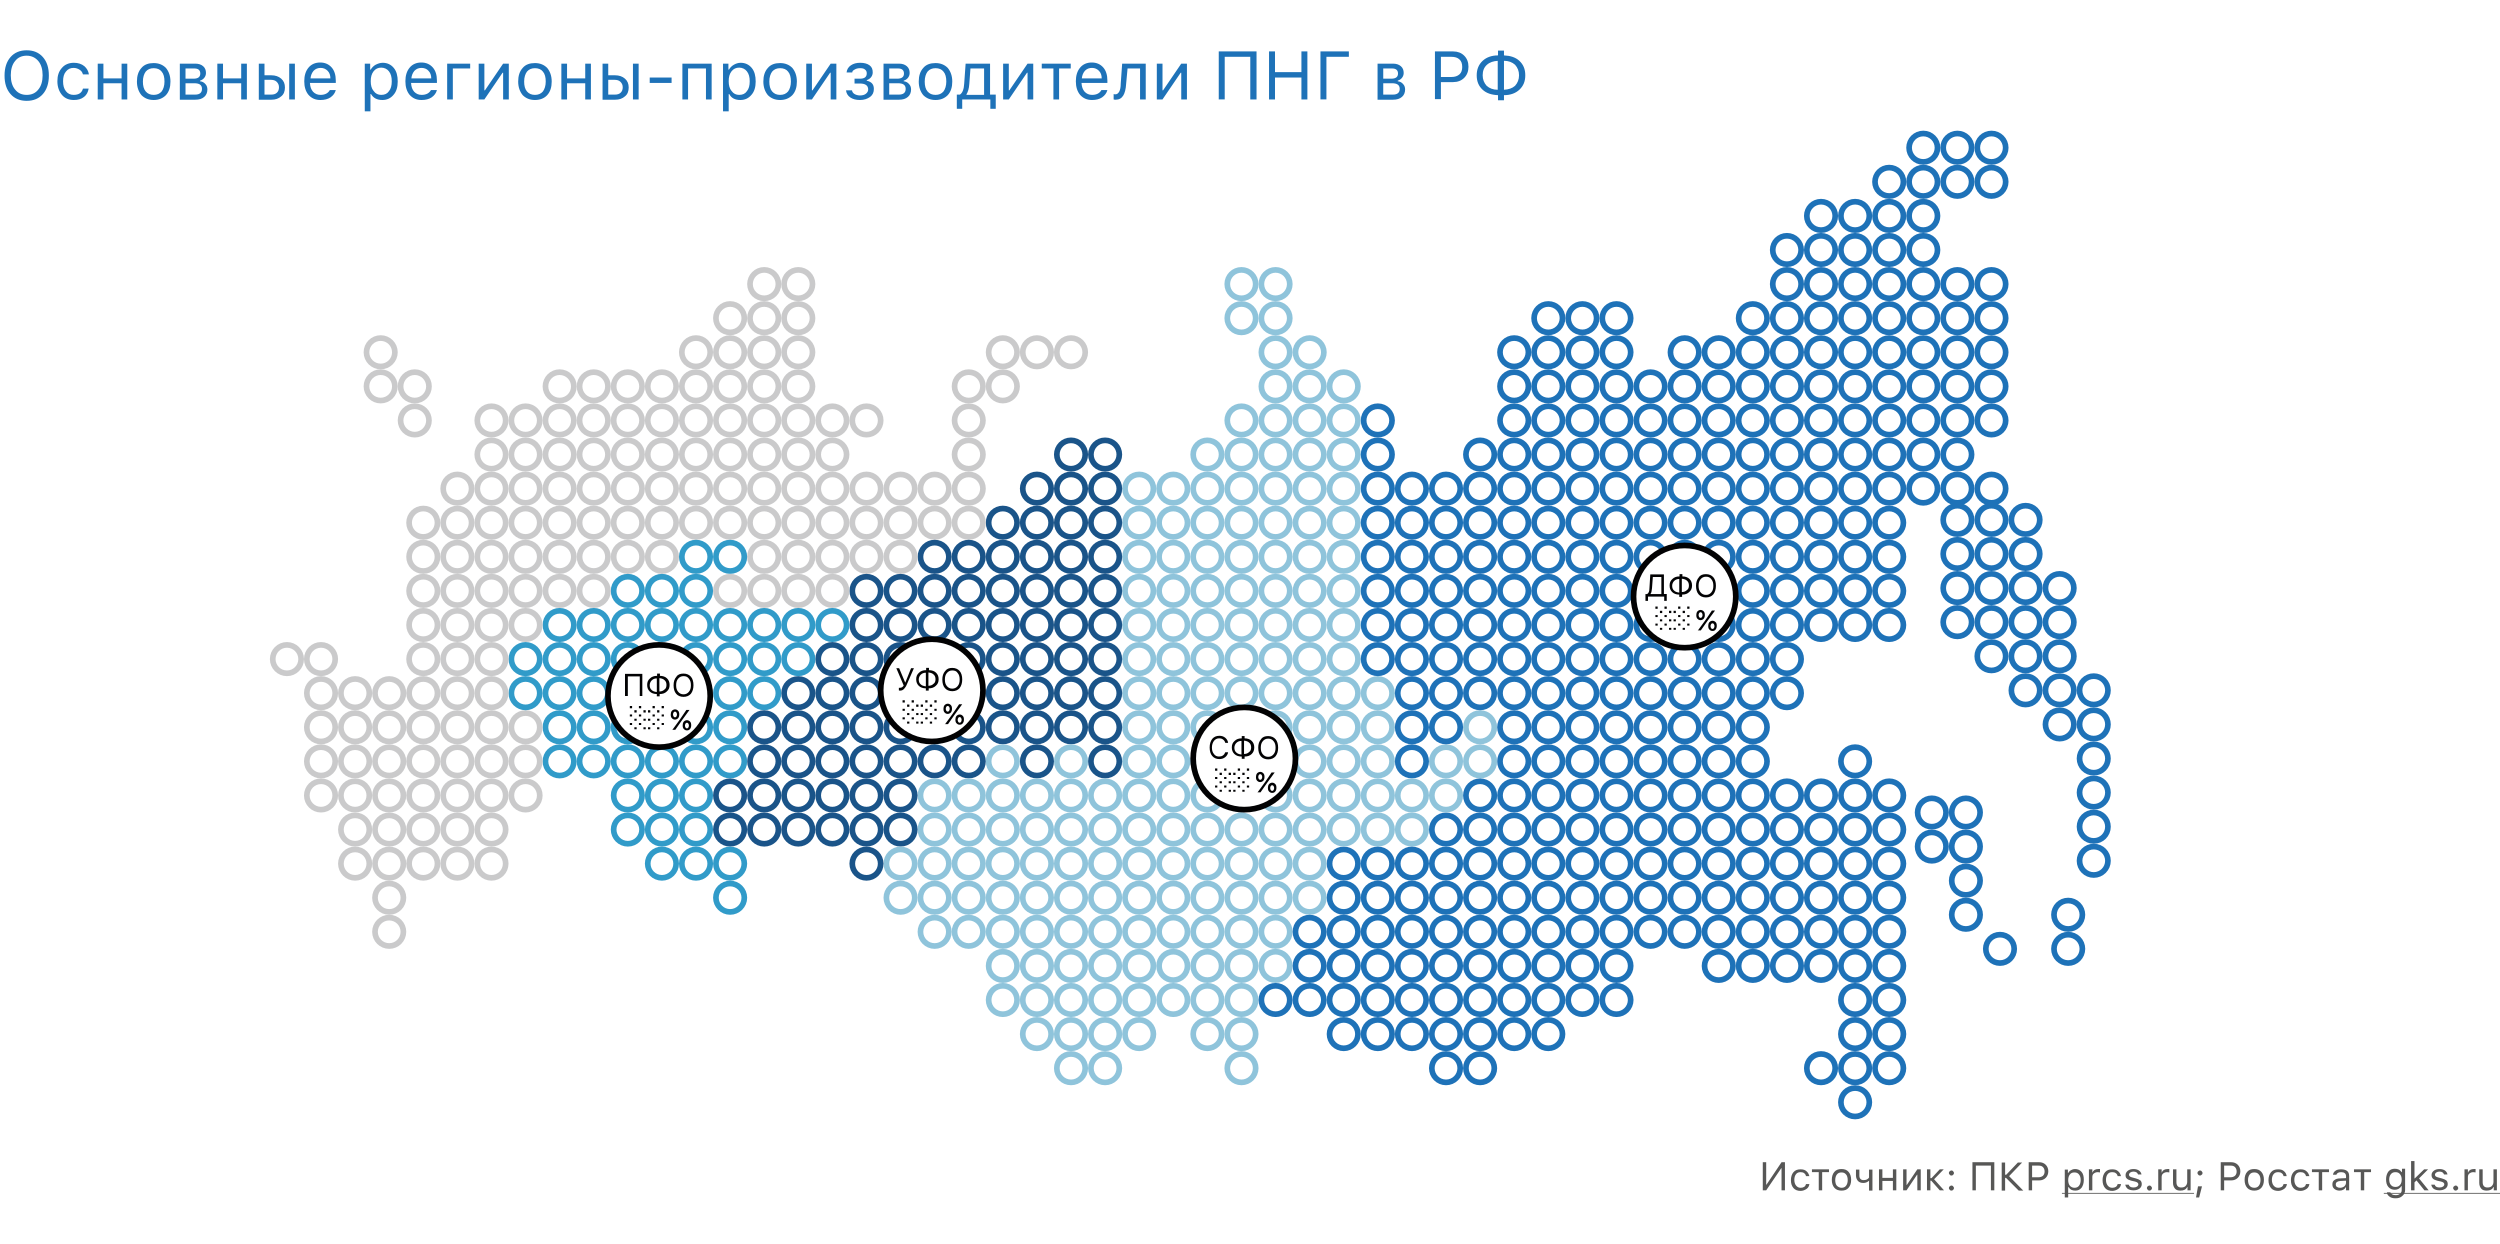 <svg xmlns="http://www.w3.org/2000/svg" xmlns:xlink="http://www.w3.org/1999/xlink" id="Слой_1" x="0" y="0" version="1.1" viewBox="0 0 880 438" xml:space="preserve"><style>.st1{fill:none;stroke:#8fc4db;stroke-width:2}.st2,.st3,.st4,.st5,.st6{fill:none;stroke:#1a5489;stroke-width:2}.st3,.st4,.st5,.st6{stroke:#319bc9}.st4,.st5,.st6{stroke:#cacacb}.st5,.st6{stroke:#72adce}.st6{stroke:#1e72b8}.st7{fill:#1e72b8}.st8{fill:#575756}.st9{fill:#fff;stroke:#020203;stroke-width:2}.st10{fill:#020203}</style><path fill="#fff" d="M0 0h880v438H0z"/><circle cx="437" cy="172" r="5" class="st1"/><circle cx="425" cy="172" r="5" class="st1"/><circle cx="413" cy="172" r="5" class="st1"/><circle cx="401" cy="172" r="5" class="st1"/><circle cx="389" cy="172" r="5" class="st2"/><circle cx="377" cy="172" r="5" class="st2"/><circle cx="365" cy="172" r="5" class="st2"/><circle cx="437" cy="244" r="5" class="st1"/><circle cx="425" cy="244" r="5" class="st1"/><circle cx="413" cy="244" r="5" class="st1"/><circle cx="401" cy="244" r="5" class="st1"/><circle cx="389" cy="244" r="5" class="st2"/><circle cx="377" cy="244" r="5" class="st2"/><circle cx="365" cy="244" r="5" class="st2"/><circle cx="353" cy="244" r="5" class="st2"/><circle cx="341" cy="244" r="5" class="st2"/><circle cx="329" cy="244" r="5" class="st3"/><circle cx="317" cy="244" r="5" class="st3"/><circle cx="305" cy="244" r="5" class="st2"/><circle cx="293" cy="244" r="5" class="st2"/><circle cx="281" cy="244" r="5" class="st2"/><circle cx="269" cy="244" r="5" class="st3"/><circle cx="257" cy="244" r="5" class="st3"/><circle cx="245" cy="244" r="5" class="st4"/><circle cx="233" cy="244" r="5" class="st4"/><circle cx="221" cy="244" r="5" class="st4"/><circle cx="209" cy="244" r="5" class="st3"/><circle cx="197" cy="244" r="5" class="st3"/><circle cx="437" cy="316" r="5" class="st1"/><circle cx="425" cy="316" r="5" class="st1"/><circle cx="413" cy="316" r="5" class="st1"/><circle cx="401" cy="316" r="5" class="st1"/><circle cx="389" cy="316" r="5" class="st1"/><circle cx="377" cy="316" r="5" class="st1"/><circle cx="365" cy="316" r="5" class="st1"/><circle cx="353" cy="316" r="5" class="st1"/><circle cx="341" cy="316" r="5" class="st1"/><circle cx="329" cy="316" r="5" class="st1"/><circle cx="317" cy="316" r="5" class="st1"/><circle cx="437" cy="148" r="5" class="st1"/><circle cx="437" cy="220" r="5" class="st1"/><circle cx="425" cy="220" r="5" class="st1"/><circle cx="413" cy="220" r="5" class="st1"/><circle cx="401" cy="220" r="5" class="st1"/><circle cx="389" cy="220" r="5" class="st2"/><circle cx="377" cy="220" r="5" class="st2"/><circle cx="365" cy="220" r="5" class="st2"/><circle cx="353" cy="220" r="5" class="st2"/><circle cx="341" cy="220" r="5" class="st2"/><circle cx="329" cy="220" r="5" class="st2"/><circle cx="317" cy="220" r="5" class="st2"/><circle cx="305" cy="220" r="5" class="st2"/><circle cx="293" cy="220" r="5" class="st3"/><circle cx="281" cy="220" r="5" class="st3"/><circle cx="269" cy="220" r="5" class="st3"/><circle cx="257" cy="220" r="5" class="st3"/><circle cx="245" cy="220" r="5" class="st3"/><circle cx="233" cy="220" r="5" class="st3"/><circle cx="221" cy="220" r="5" class="st3"/><circle cx="209" cy="220" r="5" class="st3"/><circle cx="197" cy="220" r="5" class="st3"/><circle cx="437" cy="292" r="5" class="st1"/><circle cx="425" cy="292" r="5" class="st1"/><circle cx="413" cy="292" r="5" class="st1"/><circle cx="401" cy="292" r="5" class="st1"/><circle cx="389" cy="292" r="5" class="st1"/><circle cx="377" cy="292" r="5" class="st1"/><circle cx="365" cy="292" r="5" class="st1"/><circle cx="353" cy="292" r="5" class="st1"/><circle cx="341" cy="292" r="5" class="st1"/><circle cx="329" cy="292" r="5" class="st1"/><circle cx="317" cy="292" r="5" class="st2"/><circle cx="305" cy="292" r="5" class="st2"/><circle cx="293" cy="292" r="5" class="st2"/><circle cx="281" cy="292" r="5" class="st2"/><circle cx="269" cy="292" r="5" class="st2"/><circle cx="257" cy="292" r="5" class="st2"/><circle cx="245" cy="292" r="5" class="st3"/><circle cx="233" cy="292" r="5" class="st3"/><circle cx="221" cy="292" r="5" class="st3"/><circle cx="257" cy="304" r="5" class="st3"/><circle cx="245" cy="304" r="5" class="st3"/><circle cx="233" cy="304" r="5" class="st3"/><circle cx="257" cy="316" r="5" class="st3"/><circle cx="437" cy="184" r="5" class="st1"/><circle cx="425" cy="184" r="5" class="st1"/><circle cx="413" cy="184" r="5" class="st1"/><circle cx="401" cy="184" r="5" class="st1"/><circle cx="389" cy="184" r="5" class="st2"/><circle cx="377" cy="184" r="5" class="st2"/><circle cx="365" cy="184" r="5" class="st2"/><circle cx="353" cy="184" r="5" class="st2"/><circle cx="341" cy="184" r="5" class="st4"/><circle cx="341" cy="148" r="5" class="st4"/><circle cx="353" cy="136" r="5" class="st4"/><circle cx="341" cy="172" r="5" class="st4"/><circle cx="341" cy="136" r="5" class="st4"/><circle cx="353" cy="124" r="5" class="st4"/><circle cx="365" cy="124" r="5" class="st4"/><circle cx="377" cy="124" r="5" class="st4"/><circle cx="329" cy="184" r="5" class="st4"/><circle cx="317" cy="184" r="5" class="st4"/><circle cx="305" cy="184" r="5" class="st4"/><circle cx="293" cy="184" r="5" class="st4"/><circle cx="281" cy="184" r="5" class="st4"/><circle cx="269" cy="184" r="5" class="st4"/><circle cx="257" cy="184" r="5" class="st4"/><circle cx="245" cy="184" r="5" class="st4"/><circle cx="233" cy="184" r="5" class="st4"/><circle cx="221" cy="184" r="5" class="st4"/><circle cx="209" cy="184" r="5" class="st4"/><circle cx="197" cy="184" r="5" class="st4"/><circle cx="281" cy="136" r="5" class="st4"/><circle cx="269" cy="136" r="5" class="st4"/><circle cx="257" cy="136" r="5" class="st4"/><circle cx="245" cy="136" r="5" class="st4"/><circle cx="233" cy="136" r="5" class="st4"/><circle cx="221" cy="136" r="5" class="st4"/><circle cx="209" cy="136" r="5" class="st4"/><circle cx="197" cy="136" r="5" class="st4"/><circle cx="329" cy="172" r="5" class="st4"/><circle cx="317" cy="172" r="5" class="st4"/><circle cx="305" cy="172" r="5" class="st4"/><circle cx="293" cy="172" r="5" class="st4"/><circle cx="281" cy="172" r="5" class="st4"/><circle cx="269" cy="172" r="5" class="st4"/><circle cx="257" cy="172" r="5" class="st4"/><circle cx="245" cy="172" r="5" class="st4"/><circle cx="233" cy="172" r="5" class="st4"/><circle cx="221" cy="172" r="5" class="st4"/><circle cx="209" cy="172" r="5" class="st4"/><circle cx="197" cy="172" r="5" class="st4"/><circle cx="281" cy="124" r="5" class="st4"/><circle cx="269" cy="124" r="5" class="st4"/><circle cx="257" cy="124" r="5" class="st4"/><circle cx="245" cy="124" r="5" class="st4"/><circle cx="437" cy="256" r="5" class="st5"/><circle cx="425" cy="256" r="5" class="st1"/><circle cx="413" cy="256" r="5" class="st1"/><circle cx="401" cy="256" r="5" class="st1"/><circle cx="389" cy="256" r="5" class="st2"/><circle cx="377" cy="256" r="5" class="st2"/><circle cx="365" cy="256" r="5" class="st2"/><circle cx="353" cy="256" r="5" class="st2"/><circle cx="341" cy="256" r="5" class="st2"/><circle cx="329" cy="256" r="5" class="st3"/><circle cx="317" cy="256" r="5" class="st2"/><circle cx="305" cy="256" r="5" class="st2"/><circle cx="293" cy="256" r="5" class="st2"/><circle cx="281" cy="256" r="5" class="st2"/><circle cx="269" cy="256" r="5" class="st2"/><circle cx="257" cy="256" r="5" class="st3"/><circle cx="245" cy="256" r="5" class="st3"/><circle cx="233" cy="256" r="5" class="st4"/><circle cx="221" cy="256" r="5" class="st3"/><circle cx="209" cy="256" r="5" class="st3"/><circle cx="197" cy="256" r="5" class="st3"/><circle cx="437" cy="328" r="5" class="st1"/><circle cx="425" cy="328" r="5" class="st1"/><circle cx="413" cy="328" r="5" class="st1"/><circle cx="401" cy="328" r="5" class="st1"/><circle cx="389" cy="328" r="5" class="st1"/><circle cx="377" cy="328" r="5" class="st1"/><circle cx="365" cy="328" r="5" class="st1"/><circle cx="353" cy="328" r="5" class="st1"/><circle cx="341" cy="328" r="5" class="st1"/><circle cx="329" cy="328" r="5" class="st1"/><circle cx="437" cy="364" r="5" class="st1"/><circle cx="425" cy="364" r="5" class="st1"/><circle cx="401" cy="364" r="5" class="st1"/><circle cx="389" cy="364" r="5" class="st1"/><circle cx="377" cy="364" r="5" class="st1"/><circle cx="365" cy="364" r="5" class="st1"/><circle cx="437" cy="160" r="5" class="st1"/><circle cx="425" cy="160" r="5" class="st1"/><circle cx="389" cy="160" r="5" class="st2"/><circle cx="377" cy="160" r="5" class="st2"/><circle cx="437" cy="232" r="5" class="st1"/><circle cx="425" cy="232" r="5" class="st1"/><circle cx="413" cy="232" r="5" class="st1"/><circle cx="401" cy="232" r="5" class="st1"/><circle cx="389" cy="232" r="5" class="st2"/><circle cx="377" cy="232" r="5" class="st2"/><circle cx="365" cy="232" r="5" class="st2"/><circle cx="353" cy="232" r="5" class="st2"/><circle cx="341" cy="232" r="5" class="st2"/><circle cx="329" cy="232" r="5" class="st2"/><circle cx="317" cy="232" r="5" class="st2"/><circle cx="305" cy="232" r="5" class="st2"/><circle cx="293" cy="232" r="5" class="st2"/><circle cx="281" cy="232" r="5" class="st3"/><circle cx="269" cy="232" r="5" class="st3"/><circle cx="257" cy="232" r="5" class="st3"/><circle cx="245" cy="232" r="5" class="st3"/><circle cx="233" cy="232" r="5" class="st4"/><circle cx="221" cy="232" r="5" class="st3"/><circle cx="209" cy="232" r="5" class="st3"/><circle cx="197" cy="232" r="5" class="st3"/><circle cx="437" cy="304" r="5" class="st1"/><circle cx="425" cy="304" r="5" class="st1"/><circle cx="413" cy="304" r="5" class="st1"/><circle cx="401" cy="304" r="5" class="st1"/><circle cx="389" cy="304" r="5" class="st1"/><circle cx="377" cy="304" r="5" class="st1"/><circle cx="365" cy="304" r="5" class="st1"/><circle cx="353" cy="304" r="5" class="st1"/><circle cx="341" cy="304" r="5" class="st1"/><circle cx="329" cy="304" r="5" class="st1"/><circle cx="317" cy="304" r="5" class="st1"/><circle cx="305" cy="304" r="5" class="st2"/><circle cx="293" cy="160" r="5" class="st4"/><circle cx="281" cy="160" r="5" class="st4"/><circle cx="269" cy="160" r="5" class="st4"/><circle cx="257" cy="160" r="5" class="st4"/><circle cx="245" cy="160" r="5" class="st4"/><circle cx="233" cy="160" r="5" class="st4"/><circle cx="221" cy="160" r="5" class="st4"/><circle cx="209" cy="160" r="5" class="st4"/><circle cx="197" cy="160" r="5" class="st4"/><circle cx="281" cy="112" r="5" class="st4"/><circle cx="269" cy="112" r="5" class="st4"/><circle cx="257" cy="112" r="5" class="st4"/><circle cx="293" cy="148" r="5" class="st4"/><circle cx="281" cy="148" r="5" class="st4"/><circle cx="269" cy="148" r="5" class="st4"/><circle cx="257" cy="148" r="5" class="st4"/><circle cx="245" cy="148" r="5" class="st4"/><circle cx="233" cy="148" r="5" class="st4"/><circle cx="221" cy="148" r="5" class="st4"/><circle cx="209" cy="148" r="5" class="st4"/><circle cx="197" cy="148" r="5" class="st4"/><circle cx="281" cy="100" r="5" class="st4"/><circle cx="269" cy="100" r="5" class="st4"/><circle cx="305" cy="148" r="5" class="st4"/><circle cx="437" cy="196" r="5" class="st1"/><circle cx="425" cy="196" r="5" class="st1"/><circle cx="413" cy="196" r="5" class="st1"/><circle cx="401" cy="196" r="5" class="st1"/><circle cx="389" cy="196" r="5" class="st2"/><circle cx="377" cy="196" r="5" class="st2"/><circle cx="365" cy="196" r="5" class="st2"/><circle cx="353" cy="196" r="5" class="st2"/><circle cx="341" cy="196" r="5" class="st2"/><circle cx="341" cy="160" r="5" class="st4"/><circle cx="329" cy="196" r="5" class="st2"/><circle cx="317" cy="196" r="5" class="st4"/><circle cx="305" cy="196" r="5" class="st4"/><circle cx="293" cy="196" r="5" class="st4"/><circle cx="281" cy="196" r="5" class="st4"/><circle cx="269" cy="196" r="5" class="st4"/><circle cx="257" cy="196" r="5" class="st3"/><circle cx="245" cy="196" r="5" class="st3"/><circle cx="233" cy="196" r="5" class="st4"/><circle cx="221" cy="196" r="5" class="st4"/><circle cx="209" cy="196" r="5" class="st4"/><circle cx="197" cy="196" r="5" class="st4"/><circle cx="437" cy="268" r="5" class="st5"/><circle cx="425" cy="268" r="5" class="st5"/><circle cx="413" cy="268" r="5" class="st1"/><circle cx="401" cy="268" r="5" class="st1"/><circle cx="389" cy="268" r="5" class="st2"/><circle cx="377" cy="268" r="5" class="st1"/><circle cx="365" cy="268" r="5" class="st2"/><circle cx="353" cy="268" r="5" class="st1"/><circle cx="341" cy="268" r="5" class="st2"/><circle cx="329" cy="268" r="5" class="st2"/><circle cx="317" cy="268" r="5" class="st2"/><circle cx="305" cy="268" r="5" class="st2"/><circle cx="293" cy="268" r="5" class="st2"/><circle cx="281" cy="268" r="5" class="st2"/><circle cx="269" cy="268" r="5" class="st2"/><circle cx="257" cy="268" r="5" class="st3"/><circle cx="245" cy="268" r="5" class="st3"/><circle cx="233" cy="268" r="5" class="st3"/><circle cx="221" cy="268" r="5" class="st3"/><circle cx="209" cy="268" r="5" class="st3"/><circle cx="197" cy="268" r="5" class="st3"/><circle cx="437" cy="340" r="5" class="st1"/><circle cx="425" cy="340" r="5" class="st1"/><circle cx="413" cy="340" r="5" class="st1"/><circle cx="401" cy="340" r="5" class="st1"/><circle cx="389" cy="340" r="5" class="st1"/><circle cx="377" cy="340" r="5" class="st1"/><circle cx="365" cy="340" r="5" class="st1"/><circle cx="353" cy="340" r="5" class="st1"/><circle cx="437" cy="376" r="5" class="st1"/><circle cx="389" cy="376" r="5" class="st1"/><circle cx="377" cy="376" r="5" class="st1"/><circle cx="437" cy="208" r="5" class="st1"/><circle cx="425" cy="208" r="5" class="st1"/><circle cx="413" cy="208" r="5" class="st1"/><circle cx="401" cy="208" r="5" class="st1"/><circle cx="389" cy="208" r="5" class="st2"/><circle cx="377" cy="208" r="5" class="st2"/><circle cx="365" cy="208" r="5" class="st2"/><circle cx="353" cy="208" r="5" class="st2"/><circle cx="341" cy="208" r="5" class="st2"/><circle cx="329" cy="208" r="5" class="st2"/><circle cx="317" cy="208" r="5" class="st2"/><circle cx="305" cy="208" r="5" class="st2"/><circle cx="293" cy="208" r="5" class="st4"/><circle cx="281" cy="208" r="5" class="st4"/><circle cx="269" cy="208" r="5" class="st4"/><circle cx="257" cy="208" r="5" class="st4"/><circle cx="245" cy="208" r="5" class="st3"/><circle cx="233" cy="208" r="5" class="st3"/><circle cx="221" cy="208" r="5" class="st3"/><circle cx="209" cy="208" r="5" class="st4"/><circle cx="197" cy="208" r="5" class="st4"/><circle cx="185" cy="256" r="5" class="st4"/><circle cx="185" cy="232" r="5" class="st3"/><circle cx="185" cy="196" r="5" class="st4"/><circle cx="185" cy="148" r="5" class="st4"/><circle cx="185" cy="184" r="5" class="st4"/><circle cx="185" cy="268" r="5" class="st4"/><circle cx="185" cy="244" r="5" class="st3"/><circle cx="185" cy="172" r="5" class="st4"/><circle cx="185" cy="160" r="5" class="st4"/><circle cx="185" cy="208" r="5" class="st4"/><circle cx="185" cy="280" r="5" class="st4"/><circle cx="185" cy="220" r="5" class="st4"/><circle cx="173" cy="256" r="5" class="st4"/><circle cx="173" cy="232" r="5" class="st4"/><circle cx="173" cy="196" r="5" class="st4"/><circle cx="173" cy="148" r="5" class="st4"/><circle cx="173" cy="184" r="5" class="st4"/><circle cx="173" cy="268" r="5" class="st4"/><circle cx="173" cy="292" r="5" class="st4"/><circle cx="173" cy="244" r="5" class="st4"/><circle cx="173" cy="172" r="5" class="st4"/><circle cx="173" cy="160" r="5" class="st4"/><circle cx="173" cy="208" r="5" class="st4"/><circle cx="173" cy="280" r="5" class="st4"/><circle cx="173" cy="304" r="5" class="st4"/><circle cx="173" cy="220" r="5" class="st4"/><circle cx="161" cy="256" r="5" class="st4"/><circle cx="149" cy="256" r="5" class="st4"/><circle cx="137" cy="256" r="5" class="st4"/><circle cx="125" cy="256" r="5" class="st4"/><circle cx="113" cy="232" r="5" class="st4"/><circle cx="101" cy="232" r="5" class="st4"/><circle cx="161" cy="232" r="5" class="st4"/><circle cx="149" cy="232" r="5" class="st4"/><circle cx="161" cy="196" r="5" class="st4"/><circle cx="149" cy="196" r="5" class="st4"/><circle cx="161" cy="184" r="5" class="st4"/><circle cx="149" cy="184" r="5" class="st4"/><circle cx="146" cy="148" r="5" class="st4"/><circle cx="146" cy="136" r="5" class="st4"/><circle cx="134" cy="136" r="5" class="st4"/><circle cx="134" cy="124" r="5" class="st4"/><circle cx="161" cy="268" r="5" class="st4"/><circle cx="149" cy="268" r="5" class="st4"/><circle cx="137" cy="268" r="5" class="st4"/><circle cx="125" cy="268" r="5" class="st4"/><circle cx="113" cy="244" r="5" class="st4"/><circle cx="161" cy="292" r="5" class="st4"/><circle cx="149" cy="292" r="5" class="st4"/><circle cx="137" cy="292" r="5" class="st4"/><circle cx="125" cy="292" r="5" class="st4"/><circle cx="113" cy="268" r="5" class="st4"/><circle cx="137" cy="316" r="5" class="st4"/><circle cx="161" cy="244" r="5" class="st4"/><circle cx="149" cy="244" r="5" class="st4"/><circle cx="137" cy="244" r="5" class="st4"/><circle cx="125" cy="244" r="5" class="st4"/><circle cx="161" cy="172" r="5" class="st4"/><circle cx="161" cy="208" r="5" class="st4"/><circle cx="149" cy="208" r="5" class="st4"/><circle cx="161" cy="280" r="5" class="st4"/><circle cx="149" cy="280" r="5" class="st4"/><circle cx="137" cy="280" r="5" class="st4"/><circle cx="125" cy="280" r="5" class="st4"/><circle cx="113" cy="256" r="5" class="st4"/><circle cx="161" cy="304" r="5" class="st4"/><circle cx="149" cy="304" r="5" class="st4"/><circle cx="137" cy="304" r="5" class="st4"/><circle cx="125" cy="304" r="5" class="st4"/><circle cx="113" cy="280" r="5" class="st4"/><circle cx="137" cy="328" r="5" class="st4"/><circle cx="161" cy="220" r="5" class="st4"/><circle cx="149" cy="220" r="5" class="st4"/><circle cx="437" cy="280" r="5" class="st5"/><circle cx="425" cy="280" r="5" class="st1"/><circle cx="413" cy="280" r="5" class="st1"/><circle cx="401" cy="280" r="5" class="st1"/><circle cx="389" cy="280" r="5" class="st1"/><circle cx="377" cy="280" r="5" class="st1"/><circle cx="365" cy="280" r="5" class="st1"/><circle cx="353" cy="280" r="5" class="st1"/><circle cx="341" cy="280" r="5" class="st1"/><circle cx="329" cy="280" r="5" class="st1"/><circle cx="317" cy="280" r="5" class="st2"/><circle cx="305" cy="280" r="5" class="st2"/><circle cx="293" cy="280" r="5" class="st2"/><circle cx="281" cy="280" r="5" class="st2"/><circle cx="269" cy="280" r="5" class="st2"/><circle cx="257" cy="280" r="5" class="st2"/><circle cx="245" cy="280" r="5" class="st3"/><circle cx="233" cy="280" r="5" class="st3"/><circle cx="221" cy="280" r="5" class="st3"/><circle cx="437" cy="352" r="5" class="st1"/><circle cx="425" cy="352" r="5" class="st1"/><circle cx="413" cy="352" r="5" class="st1"/><circle cx="401" cy="352" r="5" class="st1"/><circle cx="389" cy="352" r="5" class="st1"/><circle cx="377" cy="352" r="5" class="st1"/><circle cx="365" cy="352" r="5" class="st1"/><circle cx="353" cy="352" r="5" class="st1"/><circle cx="449" cy="172" r="5" class="st1"/><circle cx="461" cy="172" r="5" class="st1"/><circle cx="473" cy="184" r="5" class="st1"/><circle cx="521" cy="184" r="5" class="st6"/><circle cx="569" cy="184" r="5" class="st6"/><circle cx="569" cy="136" r="5" class="st6"/><circle cx="485" cy="196" r="5" class="st6"/><circle cx="533" cy="196" r="5" class="st6"/><circle cx="533" cy="148" r="5" class="st6"/><circle cx="581" cy="196" r="5" class="st6"/><circle cx="581" cy="148" r="5" class="st6"/><circle cx="497" cy="220" r="5" class="st6"/><circle cx="545" cy="220" r="5" class="st6"/><circle cx="593" cy="220" r="5" class="st6"/><circle cx="509" cy="220" r="5" class="st6"/><circle cx="557" cy="220" r="5" class="st6"/><circle cx="605" cy="220" r="5" class="st6"/><circle cx="617" cy="220" r="5" class="st6"/><circle cx="629" cy="196" r="5" class="st6"/><circle cx="653" cy="196" r="5" class="st6"/><circle cx="449" cy="112" r="5" class="st1"/><circle cx="437" cy="112" r="5" class="st1"/><circle cx="449" cy="244" r="5" class="st1"/><circle cx="461" cy="244" r="5" class="st1"/><circle cx="473" cy="256" r="5" class="st1"/><circle cx="521" cy="256" r="5" class="st1"/><circle cx="569" cy="256" r="5" class="st6"/><circle cx="485" cy="268" r="5" class="st1"/><circle cx="533" cy="268" r="5" class="st6"/><circle cx="581" cy="268" r="5" class="st6"/><circle cx="497" cy="292" r="5" class="st1"/><circle cx="545" cy="292" r="5" class="st6"/><circle cx="593" cy="292" r="5" class="st6"/><circle cx="509" cy="292" r="5" class="st6"/><circle cx="557" cy="292" r="5" class="st6"/><circle cx="605" cy="292" r="5" class="st6"/><circle cx="617" cy="292" r="5" class="st6"/><circle cx="629" cy="304" r="5" class="st6"/><circle cx="641" cy="304" r="5" class="st6"/><circle cx="653" cy="304" r="5" class="st6"/><circle cx="665" cy="304" r="5" class="st6"/><circle cx="653" cy="364" r="5" class="st6"/><circle cx="665" cy="364" r="5" class="st6"/><circle cx="692" cy="310" r="5" class="st6"/><circle cx="449" cy="316" r="5" class="st1"/><circle cx="461" cy="316" r="5" class="st1"/><circle cx="473" cy="328" r="5" class="st6"/><circle cx="521" cy="328" r="5" class="st6"/><circle cx="569" cy="328" r="5" class="st6"/><circle cx="485" cy="340" r="5" class="st6"/><circle cx="533" cy="340" r="5" class="st6"/><circle cx="497" cy="364" r="5" class="st6"/><circle cx="545" cy="364" r="5" class="st6"/><circle cx="509" cy="364" r="5" class="st6"/><circle cx="509" cy="376" r="5" class="st6"/><circle cx="521" cy="376" r="5" class="st6"/><circle cx="449" cy="148" r="5" class="st1"/><circle cx="461" cy="148" r="5" class="st1"/><circle cx="473" cy="160" r="5" class="st1"/><circle cx="485" cy="172" r="5" class="st6"/><circle cx="533" cy="172" r="5" class="st6"/><circle cx="533" cy="124" r="5" class="st6"/><circle cx="581" cy="172" r="5" class="st6"/><circle cx="521" cy="160" r="5" class="st6"/><circle cx="497" cy="196" r="5" class="st6"/><circle cx="545" cy="196" r="5" class="st6"/><circle cx="545" cy="148" r="5" class="st6"/><circle cx="593" cy="196" r="5" class="st6"/><circle cx="593" cy="148" r="5" class="st6"/><circle cx="509" cy="196" r="5" class="st6"/><circle cx="557" cy="196" r="5" class="st6"/><circle cx="557" cy="148" r="5" class="st6"/><circle cx="605" cy="196" r="5" class="st6"/><circle cx="617" cy="196" r="5" class="st6"/><circle cx="629" cy="172" r="5" class="st6"/><circle cx="653" cy="172" r="5" class="st6"/><circle cx="605" cy="148" r="5" class="st6"/><circle cx="617" cy="148" r="5" class="st6"/><circle cx="629" cy="124" r="5" class="st6"/><circle cx="653" cy="124" r="5" class="st6"/><circle cx="449" cy="220" r="5" class="st1"/><circle cx="461" cy="220" r="5" class="st1"/><circle cx="473" cy="232" r="5" class="st1"/><circle cx="521" cy="232" r="5" class="st6"/><circle cx="569" cy="232" r="5" class="st6"/><circle cx="485" cy="244" r="5" class="st1"/><circle cx="533" cy="244" r="5" class="st6"/><circle cx="581" cy="244" r="5" class="st6"/><circle cx="497" cy="268" r="5" class="st6"/><circle cx="545" cy="268" r="5" class="st6"/><circle cx="593" cy="268" r="5" class="st6"/><circle cx="509" cy="268" r="5" class="st1"/><circle cx="557" cy="268" r="5" class="st6"/><circle cx="605" cy="268" r="5" class="st6"/><circle cx="617" cy="268" r="5" class="st6"/><circle cx="629" cy="280" r="5" class="st6"/><circle cx="641" cy="280" r="5" class="st6"/><circle cx="653" cy="280" r="5" class="st6"/><circle cx="665" cy="280" r="5" class="st6"/><circle cx="653" cy="268" r="5" class="st6"/><circle cx="449" cy="292" r="5" class="st1"/><circle cx="461" cy="292" r="5" class="st1"/><circle cx="473" cy="304" r="5" class="st6"/><circle cx="521" cy="304" r="5" class="st6"/><circle cx="569" cy="304" r="5" class="st6"/><circle cx="485" cy="316" r="5" class="st6"/><circle cx="533" cy="316" r="5" class="st6"/><circle cx="581" cy="316" r="5" class="st6"/><circle cx="497" cy="340" r="5" class="st6"/><circle cx="545" cy="340" r="5" class="st6"/><circle cx="509" cy="340" r="5" class="st6"/><circle cx="557" cy="340" r="5" class="st6"/><circle cx="605" cy="340" r="5" class="st6"/><circle cx="617" cy="340" r="5" class="st6"/><circle cx="449" cy="184" r="5" class="st1"/><circle cx="461" cy="184" r="5" class="st1"/><circle cx="473" cy="196" r="5" class="st1"/><circle cx="521" cy="196" r="5" class="st6"/><circle cx="569" cy="196" r="5" class="st6"/><circle cx="569" cy="148" r="5" class="st6"/><circle cx="485" cy="208" r="5" class="st6"/><circle cx="533" cy="208" r="5" class="st6"/><circle cx="533" cy="160" r="5" class="st6"/><circle cx="581" cy="208" r="5" class="st6"/><circle cx="581" cy="160" r="5" class="st6"/><circle cx="497" cy="232" r="5" class="st6"/><circle cx="545" cy="232" r="5" class="st6"/><circle cx="593" cy="232" r="5" class="st6"/><circle cx="509" cy="232" r="5" class="st6"/><circle cx="557" cy="232" r="5" class="st6"/><circle cx="605" cy="232" r="5" class="st6"/><circle cx="617" cy="232" r="5" class="st6"/><circle cx="629" cy="208" r="5" class="st6"/><circle cx="653" cy="208" r="5" class="st6"/><circle cx="653" cy="220" r="5" class="st6"/><circle cx="449" cy="124" r="5" class="st1"/><circle cx="461" cy="124" r="5" class="st1"/><circle cx="473" cy="136" r="5" class="st1"/><circle cx="485" cy="148" r="5" class="st6"/><circle cx="497" cy="172" r="5" class="st6"/><circle cx="545" cy="172" r="5" class="st6"/><circle cx="545" cy="124" r="5" class="st6"/><circle cx="545" cy="112" r="5" class="st6"/><circle cx="593" cy="172" r="5" class="st6"/><circle cx="593" cy="124" r="5" class="st6"/><circle cx="509" cy="172" r="5" class="st6"/><circle cx="557" cy="172" r="5" class="st6"/><circle cx="557" cy="124" r="5" class="st6"/><circle cx="557" cy="112" r="5" class="st6"/><circle cx="605" cy="172" r="5" class="st6"/><circle cx="617" cy="172" r="5" class="st6"/><circle cx="629" cy="148" r="5" class="st6"/><circle cx="653" cy="148" r="5" class="st6"/><circle cx="605" cy="124" r="5" class="st6"/><circle cx="617" cy="124" r="5" class="st6"/><circle cx="629" cy="100" r="5" class="st6"/><circle cx="653" cy="100" r="5" class="st6"/><circle cx="617" cy="112" r="5" class="st6"/><circle cx="629" cy="88" r="5" class="st6"/><circle cx="653" cy="88" r="5" class="st6"/><circle cx="449" cy="256" r="5" class="st1"/><circle cx="461" cy="256" r="5" class="st1"/><circle cx="473" cy="268" r="5" class="st1"/><circle cx="521" cy="268" r="5" class="st1"/><circle cx="569" cy="268" r="5" class="st6"/><circle cx="485" cy="280" r="5" class="st1"/><circle cx="533" cy="280" r="5" class="st6"/><circle cx="581" cy="280" r="5" class="st6"/><circle cx="497" cy="304" r="5" class="st6"/><circle cx="545" cy="304" r="5" class="st6"/><circle cx="593" cy="304" r="5" class="st6"/><circle cx="509" cy="304" r="5" class="st6"/><circle cx="557" cy="304" r="5" class="st6"/><circle cx="605" cy="304" r="5" class="st6"/><circle cx="617" cy="304" r="5" class="st6"/><circle cx="629" cy="316" r="5" class="st6"/><circle cx="641" cy="316" r="5" class="st6"/><circle cx="653" cy="316" r="5" class="st6"/><circle cx="665" cy="316" r="5" class="st6"/><circle cx="653" cy="376" r="5" class="st6"/><circle cx="665" cy="376" r="5" class="st6"/><circle cx="692" cy="322" r="5" class="st6"/><circle cx="449" cy="328" r="5" class="st1"/><circle cx="461" cy="328" r="5" class="st6"/><circle cx="473" cy="340" r="5" class="st6"/><circle cx="521" cy="340" r="5" class="st6"/><circle cx="569" cy="340" r="5" class="st6"/><circle cx="485" cy="352" r="5" class="st6"/><circle cx="533" cy="352" r="5" class="st6"/><circle cx="449" cy="160" r="5" class="st1"/><circle cx="461" cy="160" r="5" class="st1"/><circle cx="473" cy="172" r="5" class="st1"/><circle cx="521" cy="172" r="5" class="st6"/><circle cx="569" cy="172" r="5" class="st6"/><circle cx="569" cy="124" r="5" class="st6"/><circle cx="569" cy="112" r="5" class="st6"/><circle cx="485" cy="184" r="5" class="st6"/><circle cx="533" cy="184" r="5" class="st6"/><circle cx="533" cy="136" r="5" class="st6"/><circle cx="581" cy="184" r="5" class="st6"/><circle cx="581" cy="136" r="5" class="st6"/><circle cx="497" cy="208" r="5" class="st6"/><circle cx="545" cy="208" r="5" class="st6"/><circle cx="545" cy="160" r="5" class="st6"/><circle cx="593" cy="208" r="5" class="st6"/><circle cx="593" cy="160" r="5" class="st6"/><circle cx="509" cy="208" r="5" class="st6"/><circle cx="557" cy="208" r="5" class="st6"/><circle cx="557" cy="160" r="5" class="st6"/><circle cx="605" cy="208" r="5" class="st6"/><circle cx="617" cy="208" r="5" class="st6"/><circle cx="629" cy="184" r="5" class="st6"/><circle cx="653" cy="184" r="5" class="st6"/><circle cx="605" cy="160" r="5" class="st6"/><circle cx="617" cy="160" r="5" class="st6"/><circle cx="629" cy="136" r="5" class="st6"/><circle cx="653" cy="136" r="5" class="st6"/><circle cx="449" cy="100" r="5" class="st1"/><circle cx="437" cy="100" r="5" class="st1"/><circle cx="449" cy="232" r="5" class="st1"/><circle cx="461" cy="232" r="5" class="st1"/><circle cx="473" cy="244" r="5" class="st1"/><circle cx="521" cy="244" r="5" class="st6"/><circle cx="569" cy="244" r="5" class="st6"/><circle cx="485" cy="256" r="5" class="st1"/><circle cx="533" cy="256" r="5" class="st6"/><circle cx="581" cy="256" r="5" class="st6"/><circle cx="497" cy="280" r="5" class="st1"/><circle cx="545" cy="280" r="5" class="st6"/><circle cx="593" cy="280" r="5" class="st6"/><circle cx="509" cy="280" r="5" class="st1"/><circle cx="557" cy="280" r="5" class="st6"/><circle cx="605" cy="280" r="5" class="st6"/><circle cx="617" cy="280" r="5" class="st6"/><circle cx="629" cy="292" r="5" class="st6"/><circle cx="641" cy="292" r="5" class="st6"/><circle cx="653" cy="292" r="5" class="st6"/><circle cx="665" cy="292" r="5" class="st6"/><circle cx="653" cy="352" r="5" class="st6"/><circle cx="665" cy="352" r="5" class="st6"/><circle cx="692" cy="298" r="5" class="st6"/><circle cx="449" cy="304" r="5" class="st1"/><circle cx="461" cy="304" r="5" class="st1"/><circle cx="473" cy="316" r="5" class="st6"/><circle cx="521" cy="316" r="5" class="st6"/><circle cx="569" cy="316" r="5" class="st6"/><circle cx="485" cy="328" r="5" class="st6"/><circle cx="533" cy="328" r="5" class="st6"/><circle cx="581" cy="328" r="5" class="st6"/><circle cx="497" cy="352" r="5" class="st6"/><circle cx="545" cy="352" r="5" class="st6"/><circle cx="509" cy="352" r="5" class="st6"/><circle cx="557" cy="352" r="5" class="st6"/><circle cx="449" cy="196" r="5" class="st1"/><circle cx="461" cy="196" r="5" class="st1"/><circle cx="473" cy="208" r="5" class="st1"/><circle cx="521" cy="208" r="5" class="st6"/><circle cx="569" cy="208" r="5" class="st6"/><circle cx="569" cy="160" r="5" class="st6"/><circle cx="485" cy="220" r="5" class="st6"/><circle cx="533" cy="220" r="5" class="st6"/><circle cx="581" cy="220" r="5" class="st6"/><circle cx="497" cy="244" r="5" class="st6"/><circle cx="545" cy="244" r="5" class="st6"/><circle cx="593" cy="244" r="5" class="st6"/><circle cx="509" cy="244" r="5" class="st6"/><circle cx="557" cy="244" r="5" class="st6"/><circle cx="605" cy="244" r="5" class="st6"/><circle cx="617" cy="244" r="5" class="st6"/><circle cx="629" cy="220" r="5" class="st6"/><circle cx="665" cy="64" r="5" class="st6"/><circle cx="677" cy="64" r="5" class="st6"/><circle cx="689" cy="64" r="5" class="st6"/><circle cx="701" cy="64" r="5" class="st6"/><circle cx="629" cy="232" r="5" class="st6"/><circle cx="629" cy="244" r="5" class="st6"/><circle cx="653" cy="76" r="5" class="st6"/><circle cx="449" cy="136" r="5" class="st1"/><circle cx="461" cy="136" r="5" class="st1"/><circle cx="473" cy="148" r="5" class="st1"/><circle cx="485" cy="160" r="5" class="st6"/><circle cx="497" cy="184" r="5" class="st6"/><circle cx="545" cy="184" r="5" class="st6"/><circle cx="545" cy="136" r="5" class="st6"/><circle cx="593" cy="184" r="5" class="st6"/><circle cx="593" cy="136" r="5" class="st6"/><circle cx="509" cy="184" r="5" class="st6"/><circle cx="557" cy="184" r="5" class="st6"/><circle cx="557" cy="136" r="5" class="st6"/><circle cx="605" cy="184" r="5" class="st6"/><circle cx="617" cy="184" r="5" class="st6"/><circle cx="629" cy="160" r="5" class="st6"/><circle cx="653" cy="160" r="5" class="st6"/><circle cx="605" cy="136" r="5" class="st6"/><circle cx="617" cy="136" r="5" class="st6"/><circle cx="629" cy="112" r="5" class="st6"/><circle cx="653" cy="112" r="5" class="st6"/><circle cx="641" cy="184" r="5" class="st6"/><circle cx="665" cy="184" r="5" class="st6"/><circle cx="641" cy="160" r="5" class="st6"/><circle cx="665" cy="160" r="5" class="st6"/><circle cx="677" cy="160" r="5" class="st6"/><circle cx="677" cy="172" r="5" class="st6"/><circle cx="689" cy="160" r="5" class="st6"/><circle cx="689" cy="207" r="5" class="st6"/><circle cx="689" cy="219" r="5" class="st6"/><circle cx="701" cy="207" r="5" class="st6"/><circle cx="713" cy="207" r="5" class="st6"/><circle cx="701" cy="219" r="5" class="st6"/><circle cx="701" cy="231" r="5" class="st6"/><circle cx="713" cy="219" r="5" class="st6"/><circle cx="689" cy="172" r="5" class="st6"/><circle cx="701" cy="172" r="5" class="st6"/><circle cx="713" cy="231" r="5" class="st6"/><circle cx="641" cy="112" r="5" class="st6"/><circle cx="665" cy="112" r="5" class="st6"/><circle cx="677" cy="112" r="5" class="st6"/><circle cx="689" cy="112" r="5" class="st6"/><circle cx="701" cy="112" r="5" class="st6"/><circle cx="641" cy="196" r="5" class="st6"/><circle cx="665" cy="196" r="5" class="st6"/><circle cx="641" cy="136" r="5" class="st6"/><circle cx="665" cy="136" r="5" class="st6"/><circle cx="677" cy="136" r="5" class="st6"/><circle cx="689" cy="136" r="5" class="st6"/><circle cx="689" cy="183" r="5" class="st6"/><circle cx="701" cy="183" r="5" class="st6"/><circle cx="713" cy="183" r="5" class="st6"/><circle cx="701" cy="136" r="5" class="st6"/><circle cx="641" cy="88" r="5" class="st6"/><circle cx="665" cy="88" r="5" class="st6"/><circle cx="677" cy="88" r="5" class="st6"/><circle cx="641" cy="76" r="5" class="st6"/><circle cx="665" cy="76" r="5" class="st6"/><circle cx="677" cy="76" r="5" class="st6"/><circle cx="641" cy="172" r="5" class="st6"/><circle cx="665" cy="172" r="5" class="st6"/><circle cx="677" cy="52" r="5" class="st6"/><circle cx="689" cy="52" r="5" class="st6"/><circle cx="701" cy="52" r="5" class="st6"/><circle cx="641" cy="124" r="5" class="st6"/><circle cx="665" cy="124" r="5" class="st6"/><circle cx="677" cy="124" r="5" class="st6"/><circle cx="689" cy="124" r="5" class="st6"/><circle cx="701" cy="124" r="5" class="st6"/><circle cx="641" cy="208" r="5" class="st6"/><circle cx="641" cy="220" r="5" class="st6"/><circle cx="665" cy="208" r="5" class="st6"/><circle cx="665" cy="220" r="5" class="st6"/><circle cx="641" cy="148" r="5" class="st6"/><circle cx="665" cy="148" r="5" class="st6"/><circle cx="677" cy="148" r="5" class="st6"/><circle cx="689" cy="148" r="5" class="st6"/><circle cx="689" cy="195" r="5" class="st6"/><circle cx="701" cy="195" r="5" class="st6"/><circle cx="713" cy="195" r="5" class="st6"/><circle cx="725" cy="219" r="5" class="st6"/><circle cx="725" cy="231" r="5" class="st6"/><circle cx="725" cy="243" r="5" class="st6"/><circle cx="713" cy="243" r="5" class="st6"/><circle cx="725" cy="255" r="5" class="st6"/><circle cx="725" cy="207" r="5" class="st6"/><circle cx="737" cy="255" r="5" class="st6"/><circle cx="737" cy="267" r="5" class="st6"/><circle cx="737" cy="291" r="5" class="st6"/><circle cx="728" cy="322" r="5" class="st6"/><circle cx="680" cy="286" r="5" class="st6"/><circle cx="737" cy="279" r="5" class="st6"/><circle cx="737" cy="303" r="5" class="st6"/><circle cx="728" cy="334" r="5" class="st6"/><circle cx="680" cy="298" r="5" class="st6"/><circle cx="704" cy="334" r="5" class="st6"/><circle cx="737" cy="243" r="5" class="st6"/><circle cx="701" cy="148" r="5" class="st6"/><circle cx="641" cy="100" r="5" class="st6"/><circle cx="665" cy="100" r="5" class="st6"/><circle cx="677" cy="100" r="5" class="st6"/><circle cx="689" cy="100" r="5" class="st6"/><circle cx="701" cy="100" r="5" class="st6"/><circle cx="449" cy="268" r="5" class="st5"/><circle cx="461" cy="268" r="5" class="st1"/><circle cx="473" cy="280" r="5" class="st1"/><circle cx="521" cy="280" r="5" class="st6"/><circle cx="569" cy="280" r="5" class="st6"/><circle cx="485" cy="292" r="5" class="st1"/><circle cx="533" cy="292" r="5" class="st6"/><circle cx="581" cy="292" r="5" class="st6"/><circle cx="497" cy="316" r="5" class="st6"/><circle cx="545" cy="316" r="5" class="st6"/><circle cx="593" cy="316" r="5" class="st6"/><circle cx="509" cy="316" r="5" class="st6"/><circle cx="557" cy="316" r="5" class="st6"/><circle cx="605" cy="316" r="5" class="st6"/><circle cx="617" cy="316" r="5" class="st6"/><circle cx="629" cy="328" r="5" class="st6"/><circle cx="641" cy="328" r="5" class="st6"/><circle cx="653" cy="328" r="5" class="st6"/><circle cx="665" cy="328" r="5" class="st6"/><circle cx="653" cy="388" r="5" class="st6"/><circle cx="449" cy="340" r="5" class="st1"/><circle cx="461" cy="340" r="5" class="st6"/><circle cx="473" cy="352" r="5" class="st6"/><circle cx="521" cy="352" r="5" class="st6"/><circle cx="569" cy="352" r="5" class="st6"/><circle cx="485" cy="364" r="5" class="st6"/><circle cx="533" cy="364" r="5" class="st6"/><circle cx="449" cy="208" r="5" class="st1"/><circle cx="461" cy="208" r="5" class="st1"/><circle cx="473" cy="220" r="5" class="st1"/><circle cx="521" cy="220" r="5" class="st6"/><circle cx="569" cy="220" r="5" class="st6"/><circle cx="485" cy="232" r="5" class="st6"/><circle cx="533" cy="232" r="5" class="st6"/><circle cx="581" cy="232" r="5" class="st6"/><circle cx="497" cy="256" r="5" class="st6"/><circle cx="545" cy="256" r="5" class="st6"/><circle cx="593" cy="256" r="5" class="st6"/><circle cx="509" cy="256" r="5" class="st6"/><circle cx="557" cy="256" r="5" class="st6"/><circle cx="605" cy="256" r="5" class="st6"/><circle cx="617" cy="256" r="5" class="st6"/><circle cx="449" cy="280" r="5" class="st1"/><circle cx="461" cy="280" r="5" class="st1"/><circle cx="473" cy="292" r="5" class="st1"/><circle cx="521" cy="292" r="5" class="st6"/><circle cx="569" cy="292" r="5" class="st6"/><circle cx="485" cy="304" r="5" class="st6"/><circle cx="533" cy="304" r="5" class="st6"/><circle cx="581" cy="304" r="5" class="st6"/><circle cx="497" cy="328" r="5" class="st6"/><circle cx="545" cy="328" r="5" class="st6"/><circle cx="593" cy="328" r="5" class="st6"/><circle cx="509" cy="328" r="5" class="st6"/><circle cx="557" cy="328" r="5" class="st6"/><circle cx="605" cy="328" r="5" class="st6"/><circle cx="617" cy="328" r="5" class="st6"/><circle cx="629" cy="340" r="5" class="st6"/><circle cx="641" cy="340" r="5" class="st6"/><circle cx="653" cy="340" r="5" class="st6"/><circle cx="665" cy="340" r="5" class="st6"/><circle cx="692" cy="286" r="5" class="st6"/><circle cx="641" cy="376" r="5" class="st6"/><circle cx="449" cy="352" r="5" class="st6"/><circle cx="461" cy="352" r="5" class="st6"/><circle cx="473" cy="364" r="5" class="st6"/><circle cx="521" cy="364" r="5" class="st6"/><path d="M9.4 17.7c2.4 0 4.3.8 5.7 2.4 1.4 1.6 2.1 3.7 2.1 6.5 0 2.7-.7 4.9-2.1 6.5-1.4 1.6-3.3 2.4-5.7 2.4-2.4 0-4.3-.8-5.7-2.4-1.4-1.6-2.1-3.7-2.1-6.5 0-2.7.7-4.9 2.1-6.5 1.4-1.6 3.3-2.4 5.7-2.4zm0 1.9c-1.7 0-3.1.6-4.1 1.9-1 1.2-1.5 2.9-1.5 5s.5 3.8 1.5 5c1 1.3 2.4 1.9 4.1 1.9 1.7 0 3.1-.6 4.1-1.9 1-1.2 1.5-2.9 1.5-5s-.5-3.8-1.5-5c-1-1.2-2.4-1.9-4.1-1.9zM29.2 26.2c-.2-.7-.5-1.2-1.1-1.6-.6-.4-1.3-.7-2.2-.7-1.1 0-2 .4-2.7 1.3-.7.8-1 2-1 3.4 0 1.5.3 2.6 1 3.5.7.9 1.6 1.3 2.7 1.3 1.8 0 2.9-.7 3.3-2.2h2c-.2 1.2-.7 2.2-1.6 2.9-1 .8-2.2 1.1-3.6 1.1-1.8 0-3.2-.6-4.2-1.8-1-1.2-1.6-2.8-1.6-4.8s.5-3.5 1.6-4.7c1-1.2 2.5-1.8 4.2-1.8 1.5 0 2.7.4 3.7 1.2.9.8 1.4 1.7 1.6 2.9h-2.1zM34.4 22.4h2v5.2h6.4v-5.2h2V35h-2v-5.7h-6.4V35h-2V22.4zM54.1 33.4c1.2 0 2.1-.4 2.8-1.2.6-.8 1-2 1-3.5s-.3-2.7-1-3.5c-.6-.8-1.6-1.2-2.8-1.2-1.2 0-2.1.4-2.8 1.2-.6.8-1 2-1 3.5s.3 2.7 1 3.5c.7.8 1.6 1.2 2.8 1.2zm0 1.8c-1.8 0-3.2-.6-4.3-1.7-1-1.2-1.6-2.8-1.6-4.8s.5-3.6 1.6-4.8c1-1.2 2.5-1.7 4.3-1.7 1.8 0 3.2.6 4.3 1.7 1 1.2 1.6 2.8 1.6 4.8s-.5 3.6-1.6 4.8c-1.1 1.1-2.5 1.7-4.3 1.7zM65.3 24.1v3.6h2.8c1.6 0 2.4-.6 2.4-1.8 0-1.2-.7-1.8-2.1-1.8h-3.1zm0 5.2v4h3.4c1.6 0 2.4-.7 2.4-2 0-1.4-.9-2-2.8-2h-3zm-2-6.9h5.4c1.2 0 2.1.3 2.8.9.7.6 1 1.4 1 2.4 0 .6-.2 1.2-.6 1.7-.4.5-.9.8-1.5 1v.2c.8.1 1.4.4 1.9 1 .5.5.7 1.2.7 1.9 0 1.1-.4 2-1.1 2.6-.8.7-1.8 1-3.2 1h-5.4V22.4zM76.5 22.4h2v5.2h6.4v-5.2h2V35h-2v-5.7h-6.4V35h-2V22.4zM101.8 22.4h2V35h-2V22.4zm-8.7 5.7v5.2h2.4c.8 0 1.5-.2 2-.7.5-.5.7-1.1.7-1.9 0-.8-.3-1.4-.8-1.9s-1.2-.7-2-.7h-2.3zm-2-5.7h2v4.1h2.4c1.4 0 2.6.4 3.5 1.2.9.8 1.3 1.8 1.3 3.1s-.4 2.4-1.3 3.1c-.9.8-2 1.2-3.5 1.2h-4.4V22.4zM112.9 23.9c-1 0-1.8.3-2.5 1-.6.7-1 1.6-1.1 2.7h7c0-1.1-.3-2-1-2.7-.6-.6-1.4-1-2.4-1zm5.3 7.8c-.3 1.1-.9 1.9-1.9 2.6-.9.6-2.1.9-3.5.9-1.8 0-3.1-.6-4.2-1.8-1-1.2-1.5-2.8-1.5-4.8s.5-3.6 1.5-4.8c1-1.2 2.4-1.8 4.1-1.8 1.7 0 3 .6 4 1.7s1.5 2.7 1.5 4.7v.8h-9.1v.1c.1 1.3.4 2.2 1.1 3 .7.7 1.5 1.1 2.6 1.1 1.6 0 2.7-.6 3.3-1.7h2.1zM134.7 22.1c1.6 0 2.9.6 3.9 1.8 1 1.2 1.4 2.8 1.4 4.8s-.5 3.6-1.5 4.7c-1 1.2-2.3 1.8-3.9 1.8-1.9 0-3.2-.7-4-2.1h-.2v6.1h-2V22.4h1.9v2.1h.2c.4-.7 1-1.3 1.7-1.7.8-.4 1.6-.7 2.5-.7zm-.5 11.3c1.2 0 2.1-.4 2.7-1.3.7-.8 1-2 1-3.5s-.3-2.6-1-3.5c-.6-.8-1.6-1.3-2.7-1.3s-2 .4-2.7 1.3c-.7.9-1 2-1 3.5 0 1.4.3 2.6 1 3.4.7 1 1.6 1.4 2.7 1.4zM148.4 23.9c-1 0-1.8.3-2.5 1-.6.7-1 1.6-1.1 2.7h7c0-1.1-.3-2-1-2.7-.5-.6-1.4-1-2.4-1zm5.4 7.8c-.3 1.1-.9 1.9-1.9 2.6-.9.6-2.1.9-3.5.9-1.8 0-3.1-.6-4.2-1.8-1-1.2-1.5-2.8-1.5-4.8s.5-3.6 1.5-4.8c1-1.2 2.4-1.8 4.1-1.8 1.7 0 3 .6 4 1.7s1.5 2.7 1.5 4.7v.8h-9.1v.1c.1 1.3.4 2.2 1.1 3 .7.7 1.5 1.1 2.6 1.1 1.6 0 2.7-.6 3.3-1.7h2.1zM159.4 24.1V35h-2V22.4h8.1v1.7h-6.1zM168.5 35V22.4h2v9.4h.2l6.4-9.4h2V35h-2v-9.4h-.2l-6.4 9.4h-2zM188.3 33.4c1.2 0 2.1-.4 2.8-1.2.6-.8 1-2 1-3.5s-.3-2.7-1-3.5c-.6-.8-1.6-1.2-2.8-1.2-1.2 0-2.1.4-2.8 1.2-.6.8-1 2-1 3.5s.3 2.7 1 3.5c.7.8 1.6 1.2 2.8 1.2zm0 1.8c-1.8 0-3.2-.6-4.3-1.7-1-1.2-1.6-2.8-1.6-4.8s.5-3.6 1.6-4.8c1-1.2 2.5-1.7 4.3-1.7 1.8 0 3.2.6 4.3 1.7 1 1.2 1.6 2.8 1.6 4.8s-.5 3.6-1.6 4.8c-1 1.1-2.5 1.7-4.3 1.7zM197.6 22.4h2v5.2h6.4v-5.2h2V35h-2v-5.7h-6.4V35h-2V22.4zM222.8 22.4h2V35h-2V22.4zm-8.7 5.7v5.2h2.4c.8 0 1.5-.2 2-.7.5-.5.7-1.1.7-1.9 0-.8-.3-1.4-.8-1.9s-1.2-.7-2-.7h-2.3zm-2-5.7h2v4.1h2.4c1.4 0 2.6.4 3.5 1.2.9.8 1.3 1.8 1.3 3.1s-.4 2.4-1.3 3.1c-.9.8-2 1.2-3.5 1.2h-4.4V22.4zM228.7 29.2v-1.9h7.7v1.9h-7.7zM248.5 24.1h-6.3V35h-2V22.4h10.3V35h-2V24.1zM260.7 22.1c1.6 0 2.9.6 3.9 1.8 1 1.2 1.4 2.8 1.4 4.8s-.5 3.6-1.5 4.7c-1 1.2-2.3 1.8-3.9 1.8-1.9 0-3.2-.7-3.9-2.1h-.2v6.1h-2V22.4h1.9v2.1h.2c.4-.7 1-1.3 1.7-1.7.7-.4 1.5-.7 2.4-.7zm-.5 11.3c1.2 0 2.1-.4 2.7-1.3.7-.8 1-2 1-3.5s-.3-2.6-1-3.5c-.6-.8-1.6-1.3-2.7-1.3s-2 .4-2.7 1.3c-.7.9-1 2-1 3.5 0 1.4.3 2.6 1 3.4.7 1 1.6 1.4 2.7 1.4zM274.6 33.4c1.2 0 2.1-.4 2.8-1.2.6-.8 1-2 1-3.5s-.3-2.7-1-3.5c-.6-.8-1.6-1.2-2.8-1.2-1.2 0-2.1.4-2.8 1.2-.6.8-1 2-1 3.5s.3 2.7 1 3.5c.7.8 1.6 1.2 2.8 1.2zm0 1.8c-1.8 0-3.2-.6-4.3-1.7-1-1.2-1.6-2.8-1.6-4.8s.5-3.6 1.6-4.8c1-1.2 2.5-1.7 4.3-1.7 1.8 0 3.2.6 4.3 1.7 1 1.2 1.6 2.8 1.6 4.8s-.5 3.6-1.6 4.8c-1.1 1.1-2.5 1.7-4.3 1.7zM283.8 35V22.4h2v9.4h.2l6.4-9.4h2V35h-2v-9.4h-.2l-6.4 9.4h-2zM302.7 35.2c-1.4 0-2.5-.3-3.4-.9-.9-.6-1.4-1.5-1.5-2.5h2.1c.1.6.4 1 .9 1.3.5.3 1.2.5 1.9.5.9 0 1.6-.2 2.1-.6.5-.4.8-.9.8-1.5 0-1.4-1-2.1-2.9-2.1h-1.9v-1.7h1.9c1.6 0 2.4-.6 2.4-1.9 0-.6-.2-1-.6-1.3-.4-.4-1-.5-1.8-.5s-1.4.2-1.9.5-.8.5-.8 1h-2c.1-1 .6-1.9 1.5-2.5.9-.6 1.9-.9 3.3-.9s2.5.3 3.3.9c.8.6 1.1 1.4 1.1 2.5 0 .6-.2 1.2-.6 1.7-.4.5-.9.8-1.5 1v.2c1.7.4 2.5 1.3 2.5 2.9 0 1.2-.4 2.1-1.3 2.8-1 .7-2.1 1.1-3.6 1.1zM313 24.1v3.6h2.8c1.6 0 2.4-.6 2.4-1.8 0-1.2-.7-1.8-2.1-1.8H313zm0 5.2v4h3.4c1.6 0 2.4-.7 2.4-2 0-1.4-.9-2-2.8-2h-3zm-2-6.9h5.4c1.2 0 2.1.3 2.8.9.7.6 1 1.4 1 2.4 0 .6-.2 1.2-.6 1.7-.4.5-.9.8-1.5 1v.2c.8.1 1.4.4 1.9 1 .5.5.7 1.2.7 1.9 0 1.1-.4 2-1.1 2.6-.8.7-1.8 1-3.2 1H311V22.4zM329.3 33.4c1.2 0 2.1-.4 2.8-1.2.6-.8 1-2 1-3.5s-.3-2.7-1-3.5c-.6-.8-1.6-1.2-2.8-1.2s-2.1.4-2.8 1.2c-.6.8-1 2-1 3.5s.3 2.7 1 3.5c.7.8 1.6 1.2 2.8 1.2zm0 1.8c-1.8 0-3.2-.6-4.3-1.7-1-1.2-1.6-2.8-1.6-4.8s.5-3.6 1.6-4.8c1-1.2 2.5-1.7 4.3-1.7s3.2.6 4.3 1.7c1 1.2 1.6 2.8 1.6 4.8s-.5 3.6-1.6 4.8c-1.1 1.1-2.5 1.7-4.3 1.7zM346.4 24.1h-4.8l-.4 5.4c-.1 1.7-.5 2.9-1 3.7v.2h6.2v-9.3zm-9.6 14.2v-5h1.1c.9-.6 1.4-1.9 1.5-3.9l.5-7h8.6v10.9h2v5h-1.9V35h-9.9v3.3h-1.9zM353.1 35V22.4h2v9.4h.2l6.4-9.4h2V35h-2v-9.4h-.2l-6.4 9.4h-2zM376.9 24.1h-4.1V35h-2V24.1h-4.1v-1.7h10.2v1.7zM384.4 23.9c-1 0-1.8.3-2.5 1-.6.7-1 1.6-1.1 2.7h7c0-1.1-.3-2-1-2.7-.6-.6-1.4-1-2.4-1zm5.4 7.8c-.3 1.1-.9 1.9-1.9 2.6-.9.6-2.1.9-3.5.9-1.8 0-3.1-.6-4.2-1.8-1-1.2-1.5-2.8-1.5-4.8s.5-3.6 1.5-4.8c1-1.2 2.4-1.8 4.1-1.8 1.7 0 3 .6 4 1.7s1.5 2.7 1.5 4.7v.8h-9.1v.1c.1 1.3.4 2.2 1.1 3 .7.7 1.5 1.1 2.6 1.1 1.6 0 2.7-.6 3.3-1.7h2.1zM396.4 29.5c-.1 1.9-.5 3.3-1 4.1-.6 1-1.5 1.5-2.7 1.5-.3 0-.5 0-.7-.1v-1.9c.2.1.4.1.6.1.6 0 1-.3 1.4-1 .3-.6.5-1.5.5-2.8l.5-7h8.3V35h-2V24.1h-4.4l-.5 5.4zM407.2 35V22.4h2v9.4h.2l6.4-9.4h2V35h-2v-9.4h-.2l-6.4 9.4h-2zM440.1 35V20h-9v15H429V18.1h13.3V35h-2.2zM458.1 35v-7.7h-9.3V35h-2.1V18.1h2.1v7.3h9.3v-7.3h2.1V35h-2.1zM464.8 35V18.1h10V20h-7.9v15h-2.1zM486.9 24.1v3.6h2.8c1.6 0 2.4-.6 2.4-1.8 0-1.2-.7-1.8-2.1-1.8h-3.1zm0 5.2v4h3.4c1.6 0 2.4-.7 2.4-2 0-1.4-.9-2-2.8-2h-3zm-2-6.9h5.4c1.2 0 2.1.3 2.8.9.7.6 1 1.4 1 2.4 0 .6-.2 1.2-.6 1.7-.4.5-.9.8-1.5 1v.2c.8.1 1.4.4 1.9 1 .5.5.7 1.2.7 1.9 0 1.1-.4 2-1.1 2.6-.8.7-1.8 1-3.2 1h-5.4V22.4zM511.5 18.1c1.6 0 2.9.5 3.9 1.5s1.5 2.3 1.5 3.9-.5 2.9-1.5 3.9-2.3 1.5-3.9 1.5h-4.3v6h-2.1V18.1h6.4zm-4.3 9h3.7c1.2 0 2.1-.3 2.8-.9.7-.6 1-1.5 1-2.6 0-1.2-.3-2.1-1-2.7-.6-.6-1.6-.9-2.8-.9h-3.7v7.1zM527.3 21.4c-1.6.1-2.9.5-3.9 1.4-1 .9-1.5 2.1-1.5 3.7 0 1.5.5 2.7 1.4 3.7 1 .9 2.3 1.4 3.9 1.4V21.4zm7.4 5.1c0-1.5-.5-2.7-1.4-3.7-1-.9-2.3-1.4-3.9-1.4v10.2c1.6-.1 2.9-.5 3.9-1.4.9-1 1.4-2.2 1.4-3.7zm-7.4 7c-2.3-.1-4.1-.7-5.4-1.9-1.4-1.3-2.1-2.9-2.1-5.1 0-2.1.7-3.8 2.1-5.1 1.3-1.2 3.1-1.9 5.4-1.9v-1.7h2.1v1.7c2.3.1 4.1.7 5.4 1.9 1.4 1.3 2.1 2.9 2.1 5.1s-.7 3.8-2.1 5.1c-1.3 1.2-3.1 1.9-5.4 1.9v1.8h-2.1v-1.8z" class="st7"/><path d="M627.1 411.2h-.1l-5.3 7.8h-1.2v-9.9h1.2v7.9h.1l5.3-7.9h1.2v9.9h-1.2v-7.8zM635.7 413.9c-.1-.4-.3-.7-.6-.9-.3-.3-.8-.4-1.3-.4-.7 0-1.2.2-1.6.7-.4.5-.6 1.2-.6 2s.2 1.5.6 2c.4.5.9.8 1.6.8 1 0 1.7-.4 1.9-1.3h1.2c-.1.7-.4 1.3-1 1.7-.6.4-1.3.7-2.1.7-1 0-1.9-.3-2.5-1-.6-.7-.9-1.6-.9-2.8 0-1.1.3-2.1.9-2.8.6-.7 1.4-1 2.5-1 .9 0 1.6.2 2.1.7.5.4.8 1 1 1.7h-1.2zM643.8 412.6h-2.4v6.4h-1.2v-6.4h-2.4v-1h6v1zM648.2 418.1c.7 0 1.2-.2 1.6-.7.4-.5.6-1.2.6-2s-.2-1.6-.6-2c-.4-.5-.9-.7-1.6-.7-.7 0-1.2.2-1.6.7-.4.5-.6 1.2-.6 2s.2 1.6.6 2c.4.4 1 .7 1.6.7zm0 1c-1 0-1.9-.3-2.5-1-.6-.7-.9-1.6-.9-2.8 0-1.2.3-2.1.9-2.8.6-.7 1.4-1 2.5-1s1.9.3 2.5 1c.6.7.9 1.6.9 2.8 0 1.2-.3 2.1-.9 2.8-.6.7-1.4 1-2.5 1zM657.9 419v-3.3h-.1c-.6.5-1.2.7-1.9.7-.8 0-1.4-.2-1.9-.7-.4-.5-.7-1.1-.7-1.9v-2.1h1.2v2.1c0 .5.1.9.4 1.2.3.3.6.4 1.1.4.9 0 1.5-.3 1.9-.9v-2.8h1.2v7.4h-1.2zM661.4 411.6h1.2v3h3.7v-3h1.2v7.4h-1.2v-3.3h-3.7v3.3h-1.2v-7.4zM669.9 419v-7.4h1.2v5.5h.1l3.7-5.5h1.2v7.4h-1.2v-5.5h-.1l-3.7 5.5h-1.2zM679.9 414.7l2.9-3.1h1.4l-3.4 3.5 3.5 3.9h-1.5l-3-3.4h-.3v3.4h-1.2v-7.4h1.2v3.1h.4zM686.9 419.1c-.2 0-.5-.1-.6-.3-.2-.2-.3-.4-.3-.6 0-.2.1-.5.3-.6.2-.2.4-.3.6-.3.2 0 .5.1.6.3.2.2.3.4.3.6 0 .2-.1.5-.3.6-.1.2-.3.3-.6.3zm0-5.3c-.2 0-.5-.1-.6-.3-.2-.2-.3-.4-.3-.6 0-.2.1-.5.3-.6.2-.2.4-.3.6-.3.2 0 .5.1.6.3.2.2.3.4.3.6 0 .2-.1.5-.3.6-.1.2-.3.3-.6.3zM700.8 419v-8.7h-5.3v8.7h-1.2v-9.9h7.7v9.9h-1.2zM706.2 413.5l4.1-4.3h1.5l-4.6 4.8 5 5.1h-1.6l-4.5-4.5h-.3v4.5h-1.2v-9.9h1.2v4.3h.4zM717.8 409.1c.9 0 1.7.3 2.3.9.6.6.9 1.4.9 2.3 0 .9-.3 1.7-.9 2.3-.6.6-1.4.9-2.3.9h-2.5v3.5h-1.2v-9.9h3.7zm-2.5 5.3h2.2c.7 0 1.2-.2 1.6-.5.4-.4.6-.9.6-1.5 0-.7-.2-1.2-.6-1.6-.4-.4-.9-.5-1.6-.5h-2.2v4.1zM730.4 411.5c.9 0 1.7.3 2.3 1 .6.7.8 1.6.8 2.8 0 1.2-.3 2.1-.8 2.8-.6.7-1.3 1-2.2 1-1.1 0-1.9-.4-2.3-1.2h-.2v3.6h-1.2v-9.8h1.1v1.2h.1c.2-.4.6-.8 1-1 .5-.3.9-.4 1.4-.4zm-.2 6.6c.7 0 1.2-.2 1.6-.7.4-.5.6-1.2.6-2 0-.9-.2-1.5-.6-2-.4-.5-.9-.7-1.6-.7-.7 0-1.2.2-1.6.7-.4.5-.6 1.2-.6 2s.2 1.5.6 2c.4.4.9.7 1.6.7zM735.4 411.6h1.1v1.1h.1c.1-.4.4-.7.7-.9.4-.2.8-.3 1.3-.3h.6v1.2c-.2 0-.4-.1-.8-.1-.6 0-1 .2-1.4.5-.4.3-.5.8-.5 1.3v4.6h-1.2v-7.4zM745.4 413.9c-.1-.4-.3-.7-.6-.9-.3-.3-.8-.4-1.3-.4-.7 0-1.2.2-1.6.7-.4.5-.6 1.2-.6 2s.2 1.5.6 2c.4.5.9.8 1.6.8 1 0 1.7-.4 1.9-1.3h1.2c-.1.7-.4 1.3-1 1.7-.6.4-1.3.7-2.1.7-1 0-1.9-.3-2.5-1-.6-.7-.9-1.6-.9-2.8 0-1.1.3-2.1.9-2.8.6-.7 1.4-1 2.5-1 .9 0 1.6.2 2.1.7.5.4.8 1 1 1.7h-1.2zM748.2 413.6c0-.6.3-1.1.8-1.5.5-.4 1.2-.6 2-.6s1.4.2 1.9.5c.5.4.8.8.9 1.4h-1.2c-.1-.3-.3-.5-.5-.7-.3-.2-.7-.3-1.1-.3-.4 0-.8.1-1.1.3-.3.2-.5.5-.5.8 0 .5.4.8 1.3 1l1.1.3c.7.2 1.2.4 1.6.7.3.3.5.7.5 1.3 0 .7-.3 1.2-.8 1.6-.6.4-1.3.6-2.1.6s-1.5-.2-2-.5c-.5-.4-.8-.9-.9-1.5h1.2c.2.7.8 1 1.7 1 .5 0 .9-.1 1.2-.3.3-.2.5-.5.5-.8 0-.5-.4-.8-1.2-1l-1.3-.3c-.7-.2-1.2-.4-1.5-.7-.4-.3-.5-.7-.5-1.3zM756.6 419.1c-.2 0-.5-.1-.6-.3-.2-.2-.3-.4-.3-.6 0-.2.1-.5.3-.6.2-.2.4-.3.6-.3.2 0 .5.1.6.3.2.2.3.4.3.6 0 .2-.1.5-.3.6-.1.2-.3.3-.6.3zM759.8 411.6h1.1v1.1h.1c.1-.4.4-.7.7-.9.4-.2.8-.3 1.3-.3h.6v1.2c-.2 0-.4-.1-.8-.1-.6 0-1 .2-1.4.5-.4.3-.5.8-.5 1.3v4.6h-1.2v-7.4zM771.2 419H770v-1.2h-.1c-.4.9-1.2 1.3-2.4 1.3-.8 0-1.5-.2-1.9-.7-.4-.5-.7-1.1-.7-2v-4.8h1.2v4.5c0 1.3.6 1.9 1.7 1.9.7 0 1.2-.2 1.5-.5.4-.4.6-.9.6-1.5v-4.4h1.2v7.4zM773 421.5l.7-3.9h1.4l-1 3.9H773zm1.4-7.7c-.2 0-.5-.1-.6-.3-.2-.2-.3-.4-.3-.6 0-.2.1-.5.3-.6.2-.2.4-.3.6-.3.2 0 .5.1.6.3.2.2.3.4.3.6 0 .2-.1.5-.3.6-.2.2-.4.3-.6.3zM785.4 409.1c.9 0 1.7.3 2.3.9.6.6.9 1.4.9 2.3 0 .9-.3 1.7-.9 2.3-.6.6-1.4.9-2.3.9h-2.5v3.5h-1.2v-9.9h3.7zm-2.5 5.3h2.2c.7 0 1.2-.2 1.6-.5.4-.4.6-.9.6-1.5 0-.7-.2-1.2-.6-1.6-.4-.4-.9-.5-1.6-.5h-2.2v4.1zM793.5 418.1c.7 0 1.2-.2 1.6-.7.4-.5.6-1.2.6-2s-.2-1.6-.6-2c-.4-.5-.9-.7-1.6-.7-.7 0-1.2.2-1.6.7-.4.5-.6 1.2-.6 2s.2 1.6.6 2c.3.4.9.7 1.6.7zm0 1c-1 0-1.9-.3-2.5-1-.6-.7-.9-1.6-.9-2.8 0-1.2.3-2.1.9-2.8.6-.7 1.4-1 2.5-1s1.9.3 2.5 1c.6.7.9 1.6.9 2.8 0 1.2-.3 2.1-.9 2.8-.6.7-1.5 1-2.5 1zM803.8 413.9c-.1-.4-.3-.7-.6-.9-.3-.3-.8-.4-1.3-.4-.7 0-1.2.2-1.6.7-.4.5-.6 1.2-.6 2s.2 1.5.6 2c.4.5.9.8 1.6.8 1 0 1.7-.4 1.9-1.3h1.2c-.1.7-.4 1.3-1 1.7-.6.4-1.3.7-2.1.7-1 0-1.9-.3-2.5-1-.6-.7-.9-1.6-.9-2.8 0-1.1.3-2.1.9-2.8.6-.7 1.4-1 2.5-1 .9 0 1.6.2 2.1.7.5.4.8 1 .9 1.7h-1.1zM811.7 413.9c-.1-.4-.3-.7-.6-.9-.3-.3-.8-.4-1.3-.4-.7 0-1.2.2-1.6.7-.4.5-.6 1.2-.6 2s.2 1.5.6 2c.4.5.9.8 1.6.8 1 0 1.7-.4 1.9-1.3h1.2c-.1.7-.4 1.3-1 1.7-.6.4-1.3.7-2.1.7-1 0-1.9-.3-2.5-1-.6-.7-.9-1.6-.9-2.8 0-1.1.3-2.1.9-2.8.6-.7 1.4-1 2.5-1 .9 0 1.6.2 2.1.7.5.4.8 1 1 1.7h-1.2zM819.8 412.6h-2.4v6.4h-1.2v-6.4h-2.4v-1h6v1zM823.7 418.1c.6 0 1.1-.2 1.5-.5.4-.4.6-.8.6-1.3v-.7l-2 .1c-1.1.1-1.6.5-1.6 1.2 0 .4.1.7.4.9.3.2.7.3 1.1.3zm-.2 1c-.7 0-1.3-.2-1.8-.6-.5-.4-.7-.9-.7-1.6 0-.7.2-1.2.7-1.5.5-.4 1.1-.6 2-.6l2.1-.1v-.7c0-.9-.6-1.4-1.7-1.4-.9 0-1.5.3-1.7.9h-1.2c.1-.6.4-1.1.9-1.4.5-.4 1.2-.5 2-.5.9 0 1.6.2 2.1.6.5.4.7 1 .7 1.8v5h-1.1v-1.1h-.1c-.4.8-1.2 1.2-2.2 1.2zM834.6 412.6h-2.4v6.4H831v-6.4h-2.4v-1h6v1zM845.4 415.2c0-.8-.2-1.4-.6-1.9-.4-.5-.9-.7-1.6-.7-.7 0-1.2.2-1.6.7-.4.5-.6 1.1-.6 1.9 0 .8.2 1.5.6 1.9.4.5.9.7 1.6.7.7 0 1.2-.2 1.6-.7.4-.4.6-1.1.6-1.9zm-2.2 6.6c-.9 0-1.6-.2-2.1-.6-.5-.4-.9-.8-.9-1.5h1.2c.1.3.3.5.6.7.3.2.8.3 1.3.3.7 0 1.2-.2 1.5-.5.4-.3.6-.7.6-1.3v-1.4h-.1c-.5.8-1.3 1.3-2.3 1.3-.9 0-1.7-.3-2.3-1-.6-.7-.8-1.6-.8-2.7s.3-2 .8-2.7c.6-.7 1.3-1 2.3-1 .5 0 1 .1 1.4.3.4.2.7.6 1 .9h.1v-1.2h1.1v7.5c0 .8-.3 1.5-.9 2-.7.7-1.5.9-2.5.9zM853.3 411.6h1.4l-3.2 3.2 3.4 4.2h-1.5l-2.8-3.5-.7.7v2.8h-1.2v-10.3h1.2v6.1h.1l3.3-3.2zM855.9 413.6c0-.6.3-1.1.8-1.5s1.2-.6 2-.6 1.4.2 1.9.5c.5.4.8.8.9 1.4h-1.2c-.1-.3-.3-.5-.5-.7-.3-.2-.6-.3-1.1-.3-.4 0-.8.1-1.1.3-.3.2-.5.5-.5.8 0 .5.4.8 1.3 1l1.1.3c.7.2 1.2.4 1.6.7.3.3.5.7.5 1.3 0 .7-.3 1.2-.8 1.6-.6.4-1.3.6-2.1.6s-1.5-.2-2-.5c-.5-.4-.8-.9-.9-1.5h1.2c.2.7.8 1 1.7 1 .5 0 .9-.1 1.2-.3.3-.2.5-.5.5-.8 0-.5-.4-.8-1.2-1l-1.3-.3c-.7-.2-1.2-.4-1.5-.7-.3-.3-.5-.7-.5-1.3zM864.4 419.1c-.2 0-.5-.1-.6-.3-.2-.2-.3-.4-.3-.6 0-.2.1-.5.3-.6.2-.2.4-.3.6-.3.2 0 .5.1.6.3.2.2.3.4.3.6 0 .2-.1.5-.3.6-.2.2-.4.3-.6.3zM867.6 411.6h1.1v1.1h.1c.1-.4.4-.7.7-.9.4-.2.8-.3 1.3-.3h.6v1.2c-.2 0-.4-.1-.8-.1-.6 0-1 .2-1.4.5-.4.3-.5.8-.5 1.3v4.6h-1.2v-7.4zM878.9 419h-1.1v-1.2h-.1c-.4.9-1.2 1.3-2.4 1.3-.8 0-1.5-.2-1.9-.7-.4-.5-.7-1.1-.7-2v-4.8h1.2v4.5c0 1.3.6 1.9 1.7 1.9.7 0 1.2-.2 1.5-.5.4-.4.6-.9.6-1.5v-4.4h1.2v7.4z" class="st8"/><path d="M725.8 419.9h46.5v.3h-46.5v-.3zm113.3 0H880v.3h-40.9v-.3z" class="st8"/><circle cx="593" cy="210" r="18" class="st9"/><circle cx="328" cy="243" r="18" class="st9"/><circle cx="232" cy="245" r="18" class="st9"/><circle cx="438" cy="267" r="18" class="st9"/><path d="M581.5 207.1c-.1.9-.2 1.6-.5 1.9v.1h3.8v-6h-3l-.3 4zm-1.4 4.4h-.9v-2.4h.6c.5-.3.8-.9.8-2l.3-4.9h4.8v6.9h1v2.4h-.9V210h-5.7v1.5zM591.1 203.8c-.7 0-1.3.2-1.8.7-.4.4-.7 1-.7 1.7s.2 1.3.7 1.7c.4.4 1 .6 1.8.7v-4.8zm3.4 2.3c0-.7-.2-1.3-.7-1.7-.4-.4-1-.6-1.8-.7v4.7c.7 0 1.3-.2 1.8-.7.5-.3.7-.9.7-1.6zm-3.4 3.2c-1 0-1.9-.3-2.5-.9-.6-.6-.9-1.3-.9-2.3s.3-1.7 1-2.3c.6-.6 1.4-.9 2.5-.9v-.8h1v.8c1 0 1.9.3 2.5.9.6.6.9 1.3.9 2.3 0 1-.3 1.7-1 2.3-.6.6-1.4.9-2.5.9v.8h-1v-.8zM600.5 202.1c1.1 0 2 .4 2.6 1.1.6.7.9 1.7.9 3 0 1.2-.3 2.2-.9 3-.6.7-1.5 1.1-2.6 1.1s-2-.4-2.6-1.1c-.6-.7-.9-1.7-.9-3 0-1.2.3-2.2 1-3 .5-.8 1.4-1.1 2.5-1.1zm0 .9c-.8 0-1.4.3-1.9.9-.5.6-.7 1.3-.7 2.3s.2 1.7.7 2.3c.5.6 1.1.9 1.9.9.8 0 1.4-.3 1.9-.9.5-.6.7-1.3.7-2.3 0-1-.2-1.7-.7-2.3-.5-.7-1.1-.9-1.9-.9zM316.8 243.1c-.2 0-.3 0-.4-.1v-.9h.4c.6 0 1-.3 1.3-.8l-2.6-6.1h1l2.1 5h.1l2-5h1l-2.4 5.5c-.3.8-.7 1.4-1 1.7-.4.5-.9.7-1.5.7zM325.9 236.8c-.7 0-1.3.2-1.8.7-.4.4-.7 1-.7 1.7s.2 1.3.7 1.7c.4.4 1 .6 1.8.7v-4.8zm3.4 2.3c0-.7-.2-1.3-.7-1.7-.4-.4-1-.6-1.8-.7v4.7c.7 0 1.3-.2 1.8-.7.5-.3.7-.9.7-1.6zm-3.4 3.2c-1 0-1.9-.3-2.5-.9-.6-.6-.9-1.3-.9-2.3s.3-1.7 1-2.3c.6-.6 1.4-.9 2.5-.9v-.8h1v.8c1 0 1.9.3 2.5.9.6.6.9 1.3.9 2.3 0 1-.3 1.7-1 2.3-.6.6-1.4.9-2.5.9v.8h-1v-.8zM335.2 235.1c1.1 0 2 .4 2.6 1.1.6.7.9 1.7.9 3 0 1.2-.3 2.2-.9 3-.6.7-1.5 1.1-2.6 1.1s-2-.4-2.6-1.1c-.6-.7-.9-1.7-.9-3 0-1.2.3-2.2 1-3 .6-.8 1.4-1.1 2.5-1.1zm0 .9c-.8 0-1.4.3-1.9.9-.5.6-.7 1.3-.7 2.3s.2 1.7.7 2.3c.5.6 1.1.9 1.9.9.8 0 1.4-.3 1.9-.9.5-.6.7-1.3.7-2.3 0-1-.2-1.7-.7-2.3-.4-.7-1.1-.9-1.9-.9zM225.2 245v-6.9H221v6.9h-1v-7.8h6.1v7.8h-.9zM231.2 238.8c-.7 0-1.3.2-1.8.7-.4.4-.7 1-.7 1.7s.2 1.3.7 1.7c.4.4 1 .6 1.8.7v-4.8zm3.4 2.3c0-.7-.2-1.3-.7-1.7-.4-.4-1-.6-1.8-.7v4.7c.7 0 1.3-.2 1.8-.7.5-.3.7-.9.7-1.6zm-3.4 3.2c-1 0-1.9-.3-2.5-.9-.6-.6-.9-1.3-.9-2.3s.3-1.7 1-2.3c.6-.6 1.4-.9 2.5-.9v-.8h1v.8c1 0 1.9.3 2.5.9.6.6.9 1.3.9 2.3 0 1-.3 1.7-1 2.3-.6.6-1.4.9-2.5.9v.8h-1v-.8zM240.6 237.1c1.1 0 2 .4 2.6 1.1.6.7.9 1.7.9 3 0 1.2-.3 2.2-.9 3-.6.7-1.5 1.1-2.6 1.1s-2-.4-2.6-1.1c-.6-.7-.9-1.7-.9-3 0-1.2.3-2.2 1-3 .5-.8 1.4-1.1 2.5-1.1zm0 .9c-.8 0-1.4.3-1.9.9-.5.6-.7 1.3-.7 2.3s.2 1.7.7 2.3c.5.6 1.1.9 1.9.9.8 0 1.4-.3 1.9-.9.5-.6.7-1.3.7-2.3 0-1-.2-1.7-.7-2.3-.5-.7-1.1-.9-1.9-.9zM429.2 267.2c-1.1 0-1.9-.4-2.5-1.1-.6-.7-.9-1.7-.9-3 0-1.2.3-2.2.9-3 .6-.7 1.4-1.1 2.5-1.1.8 0 1.5.2 2.1.7.6.5.9 1.1 1 1.8h-1c-.1-.5-.4-.9-.8-1.2-.4-.3-.8-.4-1.4-.4-.7 0-1.3.3-1.8.9-.4.6-.7 1.3-.7 2.3s.2 1.7.7 2.3c.4.6 1 .9 1.8.9.5 0 1-.1 1.4-.4.4-.3.6-.6.8-1.1h1c-.1.7-.5 1.3-1 1.7-.6.5-1.3.7-2.1.7zM437 260.8c-.7 0-1.3.2-1.8.7-.4.4-.7 1-.7 1.7s.2 1.3.7 1.7c.4.4 1 .6 1.8.7v-4.8zm3.4 2.3c0-.7-.2-1.3-.7-1.7-.4-.4-1-.6-1.8-.7v4.7c.7 0 1.3-.2 1.8-.7.5-.3.7-.9.7-1.6zm-3.4 3.2c-1 0-1.9-.3-2.5-.9-.6-.6-.9-1.3-.9-2.3s.3-1.7 1-2.3c.6-.6 1.4-.9 2.5-.9v-.8h1v.8c1 0 1.9.3 2.5.9.6.6.9 1.3.9 2.3 0 1-.3 1.7-.9 2.3-.6.6-1.4.9-2.5.9v.8h-1v-.8zM446.4 259.1c1.1 0 2 .4 2.6 1.1.6.7.9 1.7.9 3s-.3 2.2-.9 3c-.6.7-1.5 1.1-2.6 1.1s-2-.4-2.6-1.1c-.6-.7-.9-1.7-.9-3s.3-2.2 1-3c.5-.8 1.4-1.1 2.5-1.1zm0 .9c-.8 0-1.4.3-1.9.9-.5.6-.7 1.3-.7 2.3s.2 1.7.7 2.3c.5.6 1.1.9 1.9.9.8 0 1.4-.3 1.9-.9.5-.6.7-1.3.7-2.3 0-1-.2-1.7-.7-2.3-.5-.7-1.2-.9-1.9-.9zM241.8 256.4c.2 0 .4-.1.5-.3.1-.2.2-.4.2-.7 0-.3-.1-.5-.2-.7-.1-.2-.3-.3-.5-.3s-.4.1-.5.3c-.1.2-.2.4-.2.7 0 .3.1.5.2.7.1.2.3.3.5.3zm0 .7c-.5 0-.8-.2-1.1-.5-.3-.3-.4-.7-.4-1.3 0-.5.1-.9.4-1.3.3-.3.7-.5 1.1-.5s.8.2 1.1.5c.3.3.4.7.4 1.3 0 .5-.1.9-.4 1.3-.3.4-.7.5-1.1.5zm-4.2-3.8c-.5 0-.8-.2-1.1-.5-.3-.3-.4-.7-.4-1.3 0-.5.1-.9.4-1.3.3-.3.7-.5 1.1-.5.5 0 .8.2 1.1.5.3.3.4.7.4 1.3 0 .5-.1.9-.4 1.3-.3.3-.7.5-1.1.5zm-1 3.7l2.7-3.7 2.3-3.4h1.1l-2.7 3.7-2.3 3.3h-1.1zm1-4.5c.2 0 .4-.1.5-.3.1-.2.2-.4.2-.7 0-.3-.1-.5-.2-.7-.1-.2-.3-.3-.5-.3s-.4.1-.5.3c-.1.2-.2.4-.2.7 0 .3.1.5.2.7.1.2.3.3.5.3z" class="st10"/><defs><path id="SVGID_1_" d="M221 248h13.3v8.7H221z"/></defs><clipPath id="SVGID_2_"><use overflow="visible" xlink:href="#SVGID_1_"/></clipPath><g clip-path="url(#SVGID_2_)"><path d="M216.9 250h.8v.8h-.8v-.8zm3.2 0h.8v.8h-.8v-.8zm3.2 0h.8v.8h-.8v-.8zm-4.8 1.5h.8v.7h-.8v-.7zm3.2 0h.8v.7h-.8v-.7zm3.2 0h.8v.7h-.8v-.7zm-1.6 1.5h.8v.7h-.8v-.7zm-3.2 0h.8v.7h-.8v-.7zm-3.2 0h.8v.7h-.8v-.7zm8 1.5h.8v.7h-.8v-.7zm-3.2 0h.8v.7h-.8v-.7zm-3.2 0h.8v.7h-.8v-.7zm-1.6 1.5h.8v.8h-.8v-.8zm3.2 0h.8v.8h-.8v-.8zm3.2 0h.8v.8h-.8v-.8zm1.6 1.5h.8v.7h-.8v-.7zm-3.2 0h.8v.7h-.8v-.7zm-3.2 0h.8v.7h-.8v-.7zm-1.6 1.5h.8v.8h-.8v-.8zm3.2 0h.8v.8h-.8v-.8zm3.2 0h.8v.8h-.8v-.8zm-4.8 1.5h.8v.7h-.8v-.7zm3.2 0h.8v.7h-.8v-.7zm3.2 0h.8v.7h-.8v-.7zm-1.6 1.5h.8v.8h-.8v-.8zm-3.2 0h.8v.8h-.8v-.8zm-3.2 0h.8v.8h-.8v-.8zm1.6 1.5h.8v.7h-.8v-.7zm3.2 0h.8v.7h-.8v-.7zm3.2 0h.8v.7h-.8v-.7zm-6.4-15h.8v.8h-.8v-.8zm3.2 0h.8v.8h-.8v-.8zm3.2 0h.8v.8h-.8v-.8zm-8-1.5h.8v.7h-.8v-.7zm3.2 0h.8v.7h-.8v-.7zm3.2 0h.8v.7h-.8v-.7zm3.2 3h.8v.8h-.8v-.8zm0 3h.8v.7h-.8v-.7zm0 3h.8v.8h-.8v-.8zm0 3h.8v.8h-.8v-.8zm0 3h.8v.8h-.8v-.8zm0-15h.8v.7h-.8v-.7zM228.1 250h.8v.8h-.8v-.8zm3.2 0h.8v.8h-.8v-.8zm3.2 0h.8v.8h-.8v-.8zm-4.8 1.5h.8v.7h-.8v-.7zm3.2 0h.8v.7h-.8v-.7zm3.2 0h.8v.7h-.8v-.7zm-1.6 1.5h.8v.7h-.8v-.7zm-3.2 0h.8v.7h-.8v-.7zm-3.2 0h.8v.7h-.8v-.7zm8 1.5h.8v.7h-.8v-.7zm-3.2 0h.8v.7h-.8v-.7zm-3.2 0h.8v.7h-.8v-.7zm-1.6 1.5h.8v.8h-.8v-.8zm3.2 0h.8v.8h-.8v-.8zm3.2 0h.8v.8h-.8v-.8zm1.6 1.5h.8v.7h-.8v-.7zm-3.2 0h.8v.7h-.8v-.7zm-3.2 0h.8v.7h-.8v-.7zm-1.6 1.5h.8v.8h-.8v-.8zm3.2 0h.8v.8h-.8v-.8zm3.2 0h.8v.8h-.8v-.8zm-4.8 1.5h.8v.7h-.8v-.7zm3.2 0h.8v.7h-.8v-.7zm3.2 0h.8v.7h-.8v-.7zm-1.6 1.5h.8v.8h-.8v-.8zm-3.2 0h.8v.8h-.8v-.8zm-3.2 0h.8v.8h-.8v-.8zm1.6 1.5h.8v.7h-.8v-.7zm3.2 0h.8v.7h-.8v-.7zm3.2 0h.8v.7h-.8v-.7zm-6.4-15h.8v.8h-.8v-.8zm3.2 0h.8v.8h-.8v-.8zm3.2 0h.8v.8h-.8v-.8zm-8-1.5h.8v.7h-.8v-.7zm3.2 0h.8v.7h-.8v-.7zm3.2 0h.8v.7h-.8v-.7zm3.2 3h.8v.8h-.8v-.8zm0 3h.8v.7h-.8v-.7zm0 3h.8v.8h-.8v-.8zm0 3h.8v.8h-.8v-.8zm0 3h.8v.8h-.8v-.8zm0-15h.8v.7h-.8v-.7zM239.3 250h.8v.8h-.8v-.8zm3.2 0h.8v.8h-.8v-.8zm3.3 0h.8v.8h-.8v-.8zm-4.9 1.5h.8v.7h-.8v-.7zm3.2 0h.8v.7h-.8v-.7zm3.3 0h.8v.7h-.8v-.7zm-1.6 1.5h.8v.7h-.8v-.7zm-3.3 0h.8v.7h-.8v-.7zm-3.2 0h.8v.7h-.8v-.7zm8.1 1.5h.8v.7h-.8v-.7zm-3.3 0h.8v.7h-.8v-.7zm-3.2 0h.8v.7h-.8v-.7zm-1.6 1.5h.8v.8h-.8v-.8zm3.2 0h.8v.8h-.8v-.8zm3.3 0h.8v.8h-.8v-.8zm1.6 1.5h.8v.7h-.8v-.7zm-3.3 0h.8v.7h-.8v-.7zm-3.2 0h.8v.7h-.8v-.7zm-1.6 1.5h.8v.8h-.8v-.8zm3.2 0h.8v.8h-.8v-.8zm3.3 0h.8v.8h-.8v-.8zm-4.9 1.5h.8v.7h-.8v-.7zm3.2 0h.8v.7h-.8v-.7zm3.3 0h.8v.7h-.8v-.7zm-1.6 1.5h.8v.8h-.8v-.8zm-3.3 0h.8v.8h-.8v-.8zm-3.2 0h.8v.8h-.8v-.8zm1.6 1.5h.8v.7h-.8v-.7zm3.2 0h.8v.7h-.8v-.7zm3.3 0h.8v.7h-.8v-.7zm-6.5-15h.8v.8h-.8v-.8zm3.2 0h.8v.8h-.8v-.8zm3.3 0h.8v.8h-.8v-.8zm-8.1-1.5h.8v.7h-.8v-.7zm3.2 0h.8v.7h-.8v-.7zm3.3 0h.8v.7h-.8v-.7zm3.2 3h.8v.8h-.8v-.8zm0 3h.8v.7h-.8v-.7zm0 3h.8v.8h-.8v-.8zm0 3h.8v.8h-.8v-.8zm0 3h.8v.8h-.8v-.8zm0-15h.8v.7h-.8v-.7z" class="st10"/></g><path d="M337.8 254.4c.2 0 .4-.1.5-.3.1-.2.2-.4.2-.7 0-.3-.1-.5-.2-.7-.1-.2-.3-.3-.5-.3s-.4.1-.5.3c-.1.2-.2.4-.2.7 0 .3.1.5.2.7.1.2.3.3.5.3zm0 .7c-.5 0-.8-.2-1.1-.5-.3-.3-.4-.7-.4-1.3 0-.5.1-.9.4-1.3.3-.3.7-.5 1.1-.5.5 0 .8.2 1.1.5.3.3.4.7.4 1.3 0 .5-.1.9-.4 1.3-.3.4-.7.5-1.1.5zm-4.2-3.8c-.5 0-.8-.2-1.1-.5-.3-.3-.4-.7-.4-1.3 0-.5.1-.9.4-1.3.3-.3.7-.5 1.1-.5.5 0 .8.2 1.1.5.3.3.4.7.4 1.3 0 .5-.1.9-.4 1.3-.3.3-.7.5-1.1.5zm-1 3.7l2.7-3.7 2.3-3.4h1.1l-2.7 3.7-2.3 3.3h-1.1zm1-4.5c.2 0 .4-.1.5-.3.1-.2.2-.4.2-.7 0-.3-.1-.5-.2-.7-.1-.2-.3-.3-.5-.3s-.4.1-.5.3c-.1.2-.2.4-.2.7 0 .3.1.5.2.7.1.2.3.3.5.3z" class="st10"/><defs><path id="SVGID_3_" d="M317 246h13.3v8.7H317z"/></defs><clipPath id="SVGID_4_"><use overflow="visible" xlink:href="#SVGID_3_"/></clipPath><g clip-path="url(#SVGID_4_)"><path d="M312.9 248h.8v.8h-.8v-.8zm3.2 0h.8v.8h-.8v-.8zm3.2 0h.8v.8h-.8v-.8zm-4.8 1.5h.8v.7h-.8v-.7zm3.2 0h.8v.7h-.8v-.7zm3.2 0h.8v.7h-.8v-.7zm-1.6 1.5h.8v.7h-.8v-.7zm-3.2 0h.8v.7h-.8v-.7zm-3.2 0h.8v.7h-.8v-.7zm8 1.5h.8v.7h-.8v-.7zm-3.2 0h.8v.7h-.8v-.7zm-3.2 0h.8v.7h-.8v-.7zm-1.6 1.5h.8v.8h-.8v-.8zm3.2 0h.8v.8h-.8v-.8zm3.2 0h.8v.8h-.8v-.8zm1.6 1.5h.8v.7h-.8v-.7zm-3.2 0h.8v.7h-.8v-.7zm-3.2 0h.8v.7h-.8v-.7zm-1.6 1.5h.8v.8h-.8v-.8zm3.2 0h.8v.8h-.8v-.8zm3.2 0h.8v.8h-.8v-.8zm-4.8 1.5h.8v.7h-.8v-.7zm3.2 0h.8v.7h-.8v-.7zm3.2 0h.8v.7h-.8v-.7zm-1.6 1.5h.8v.8h-.8v-.8zm-3.2 0h.8v.8h-.8v-.8zm-3.2 0h.8v.8h-.8v-.8zm1.6 1.5h.8v.7h-.8v-.7zm3.2 0h.8v.7h-.8v-.7zm3.2 0h.8v.7h-.8v-.7zm-6.4-15h.8v.8h-.8v-.8zm3.2 0h.8v.8h-.8v-.8zm3.2 0h.8v.8h-.8v-.8zm-8-1.5h.8v.7h-.8v-.7zm3.2 0h.8v.7h-.8v-.7zm3.2 0h.8v.7h-.8v-.7zm3.2 3h.8v.8h-.8v-.8zm0 3h.8v.7h-.8v-.7zm0 3h.8v.8h-.8v-.8zm0 3h.8v.8h-.8v-.8zm0 3h.8v.8h-.8v-.8zm0-15h.8v.7h-.8v-.7zM324.1 248h.8v.8h-.8v-.8zm3.2 0h.8v.8h-.8v-.8zm3.2 0h.8v.8h-.8v-.8zm-4.8 1.5h.8v.7h-.8v-.7zm3.2 0h.8v.7h-.8v-.7zm3.2 0h.8v.7h-.8v-.7zm-1.6 1.5h.8v.7h-.8v-.7zm-3.2 0h.8v.7h-.8v-.7zm-3.2 0h.8v.7h-.8v-.7zm8 1.5h.8v.7h-.8v-.7zm-3.2 0h.8v.7h-.8v-.7zm-3.2 0h.8v.7h-.8v-.7zm-1.6 1.5h.8v.8h-.8v-.8zm3.2 0h.8v.8h-.8v-.8zm3.2 0h.8v.8h-.8v-.8zm1.6 1.5h.8v.7h-.8v-.7zm-3.2 0h.8v.7h-.8v-.7zm-3.2 0h.8v.7h-.8v-.7zm-1.6 1.5h.8v.8h-.8v-.8zm3.2 0h.8v.8h-.8v-.8zm3.2 0h.8v.8h-.8v-.8zm-4.8 1.5h.8v.7h-.8v-.7zm3.2 0h.8v.7h-.8v-.7zm3.2 0h.8v.7h-.8v-.7zm-1.6 1.5h.8v.8h-.8v-.8zm-3.2 0h.8v.8h-.8v-.8zm-3.2 0h.8v.8h-.8v-.8zm1.6 1.5h.8v.7h-.8v-.7zm3.2 0h.8v.7h-.8v-.7zm3.2 0h.8v.7h-.8v-.7zm-6.4-15h.8v.8h-.8v-.8zm3.2 0h.8v.8h-.8v-.8zm3.2 0h.8v.8h-.8v-.8zm-8-1.5h.8v.7h-.8v-.7zm3.2 0h.8v.7h-.8v-.7zm3.2 0h.8v.7h-.8v-.7zm3.2 3h.8v.8h-.8v-.8zm0 3h.8v.7h-.8v-.7zm0 3h.8v.8h-.8v-.8zm0 3h.8v.8h-.8v-.8zm0 3h.8v.8h-.8v-.8zm0-15h.8v.7h-.8v-.7zM335.3 248h.8v.8h-.8v-.8zm3.2 0h.8v.8h-.8v-.8zm3.3 0h.8v.8h-.8v-.8zm-4.9 1.5h.8v.7h-.8v-.7zm3.2 0h.8v.7h-.8v-.7zm3.3 0h.8v.7h-.8v-.7zm-1.6 1.5h.8v.7h-.8v-.7zm-3.3 0h.8v.7h-.8v-.7zm-3.2 0h.8v.7h-.8v-.7zm8.1 1.5h.8v.7h-.8v-.7zm-3.3 0h.8v.7h-.8v-.7zm-3.2 0h.8v.7h-.8v-.7zm-1.6 1.5h.8v.8h-.8v-.8zm3.2 0h.8v.8h-.8v-.8zm3.3 0h.8v.8h-.8v-.8zm1.6 1.5h.8v.7h-.8v-.7zm-3.3 0h.8v.7h-.8v-.7zm-3.2 0h.8v.7h-.8v-.7zm-1.6 1.5h.8v.8h-.8v-.8zm3.2 0h.8v.8h-.8v-.8zm3.3 0h.8v.8h-.8v-.8zm-4.9 1.5h.8v.7h-.8v-.7zm3.2 0h.8v.7h-.8v-.7zm3.3 0h.8v.7h-.8v-.7zm-1.6 1.5h.8v.8h-.8v-.8zm-3.3 0h.8v.8h-.8v-.8zm-3.2 0h.8v.8h-.8v-.8zm1.6 1.5h.8v.7h-.8v-.7zm3.2 0h.8v.7h-.8v-.7zm3.3 0h.8v.7h-.8v-.7zm-6.5-15h.8v.8h-.8v-.8zm3.2 0h.8v.8h-.8v-.8zm3.3 0h.8v.8h-.8v-.8zm-8.1-1.5h.8v.7h-.8v-.7zm3.2 0h.8v.7h-.8v-.7zm3.3 0h.8v.7h-.8v-.7zm3.2 3h.8v.8h-.8v-.8zm0 3h.8v.7h-.8v-.7zm0 3h.8v.8h-.8v-.8zm0 3h.8v.8h-.8v-.8zm0 3h.8v.8h-.8v-.8zm0-15h.8v.7h-.8v-.7z" class="st10"/></g><path d="M447.8 278.4c.2 0 .4-.1.5-.3.1-.2.2-.4.2-.7 0-.3-.1-.5-.2-.7-.1-.2-.3-.3-.5-.3s-.4.1-.5.3c-.1.2-.2.4-.2.7 0 .3.1.5.2.7.1.2.3.3.5.3zm0 .7c-.5 0-.8-.2-1.1-.5-.3-.3-.4-.7-.4-1.3 0-.5.1-.9.4-1.3.3-.3.7-.5 1.1-.5.5 0 .8.2 1.1.5.3.3.4.7.4 1.3 0 .5-.1.9-.4 1.3-.3.4-.7.5-1.1.5zm-4.2-3.8c-.5 0-.8-.2-1.1-.5-.3-.3-.4-.7-.4-1.3 0-.5.1-.9.4-1.3.3-.3.7-.5 1.1-.5.5 0 .8.2 1.1.5.3.3.4.7.4 1.3 0 .5-.1.9-.4 1.3-.3.3-.7.5-1.1.5zm-1 3.7l2.7-3.7 2.3-3.4h1.1l-2.7 3.7-2.3 3.3h-1.1zm1-4.5c.2 0 .4-.1.5-.3.1-.2.2-.4.2-.7 0-.3-.1-.5-.2-.7-.1-.2-.3-.3-.5-.3s-.4.1-.5.3c-.1.2-.2.4-.2.7 0 .3.1.5.2.7.1.2.3.3.5.3z" class="st10"/><g><defs><path id="SVGID_5_" d="M427 270h13.3v8.7H427z"/></defs><clipPath id="SVGID_6_"><use overflow="visible" xlink:href="#SVGID_5_"/></clipPath><g clip-path="url(#SVGID_6_)"><path d="M422.9 272h.8v.8h-.8v-.8zm3.2 0h.8v.8h-.8v-.8zm3.2 0h.8v.8h-.8v-.8zm-4.8 1.5h.8v.7h-.8v-.7zm3.2 0h.8v.7h-.8v-.7zm3.2 0h.8v.7h-.8v-.7zm-1.6 1.5h.8v.7h-.8v-.7zm-3.2 0h.8v.7h-.8v-.7zm-3.2 0h.8v.7h-.8v-.7zm8 1.5h.8v.7h-.8v-.7zm-3.2 0h.8v.7h-.8v-.7zm-3.2 0h.8v.7h-.8v-.7zm-1.6 1.5h.8v.8h-.8v-.8zm3.2 0h.8v.8h-.8v-.8zm3.2 0h.8v.8h-.8v-.8zm1.6 1.5h.8v.7h-.8v-.7zm-3.2 0h.8v.7h-.8v-.7zm-3.2 0h.8v.7h-.8v-.7zm-1.6 1.5h.8v.8h-.8v-.8zm3.2 0h.8v.8h-.8v-.8zm3.2 0h.8v.8h-.8v-.8zm-4.8 1.5h.8v.7h-.8v-.7zm3.2 0h.8v.7h-.8v-.7zm3.2 0h.8v.7h-.8v-.7zm-1.6 1.5h.8v.8h-.8v-.8zm-3.2 0h.8v.8h-.8v-.8zm-3.2 0h.8v.8h-.8v-.8zm1.6 1.5h.8v.7h-.8v-.7zm3.2 0h.8v.7h-.8v-.7zm3.2 0h.8v.7h-.8v-.7zm-6.4-15h.8v.8h-.8v-.8zm3.2 0h.8v.8h-.8v-.8zm3.2 0h.8v.8h-.8v-.8zm-8-1.5h.8v.7h-.8v-.7zm3.2 0h.8v.7h-.8v-.7zm3.2 0h.8v.7h-.8v-.7zm3.2 3h.8v.8h-.8v-.8zm0 3h.8v.7h-.8v-.7zm0 3h.8v.8h-.8v-.8zm0 3h.8v.8h-.8v-.8zm0 3h.8v.8h-.8v-.8zm0-15h.8v.7h-.8v-.7zM434.1 272h.8v.8h-.8v-.8zm3.2 0h.8v.8h-.8v-.8zm3.2 0h.8v.8h-.8v-.8zm-4.8 1.5h.8v.7h-.8v-.7zm3.2 0h.8v.7h-.8v-.7zm3.2 0h.8v.7h-.8v-.7zm-1.6 1.5h.8v.7h-.8v-.7zm-3.2 0h.8v.7h-.8v-.7zm-3.2 0h.8v.7h-.8v-.7zm8 1.5h.8v.7h-.8v-.7zm-3.2 0h.8v.7h-.8v-.7zm-3.2 0h.8v.7h-.8v-.7zm-1.6 1.5h.8v.8h-.8v-.8zm3.2 0h.8v.8h-.8v-.8zm3.2 0h.8v.8h-.8v-.8zm1.6 1.5h.8v.7h-.8v-.7zm-3.2 0h.8v.7h-.8v-.7zm-3.2 0h.8v.7h-.8v-.7zm-1.6 1.5h.8v.8h-.8v-.8zm3.2 0h.8v.8h-.8v-.8zm3.2 0h.8v.8h-.8v-.8zm-4.8 1.5h.8v.7h-.8v-.7zm3.2 0h.8v.7h-.8v-.7zm3.2 0h.8v.7h-.8v-.7zm-1.6 1.5h.8v.8h-.8v-.8zm-3.2 0h.8v.8h-.8v-.8zm-3.2 0h.8v.8h-.8v-.8zm1.6 1.5h.8v.7h-.8v-.7zm3.2 0h.8v.7h-.8v-.7zm3.2 0h.8v.7h-.8v-.7zm-6.4-15h.8v.8h-.8v-.8zm3.2 0h.8v.8h-.8v-.8zm3.2 0h.8v.8h-.8v-.8zm-8-1.5h.8v.7h-.8v-.7zm3.2 0h.8v.7h-.8v-.7zm3.2 0h.8v.7h-.8v-.7zm3.2 3h.8v.8h-.8v-.8zm0 3h.8v.7h-.8v-.7zm0 3h.8v.8h-.8v-.8zm0 3h.8v.8h-.8v-.8zm0 3h.8v.8h-.8v-.8zm0-15h.8v.7h-.8v-.7zM445.3 272h.8v.8h-.8v-.8zm3.2 0h.8v.8h-.8v-.8zm3.3 0h.8v.8h-.8v-.8zm-4.9 1.5h.8v.7h-.8v-.7zm3.2 0h.8v.7h-.8v-.7zm3.3 0h.8v.7h-.8v-.7zm-1.6 1.5h.8v.7h-.8v-.7zm-3.3 0h.8v.7h-.8v-.7zm-3.2 0h.8v.7h-.8v-.7zm8.1 1.5h.8v.7h-.8v-.7zm-3.3 0h.8v.7h-.8v-.7zm-3.2 0h.8v.7h-.8v-.7zm-1.6 1.5h.8v.8h-.8v-.8zm3.2 0h.8v.8h-.8v-.8zm3.3 0h.8v.8h-.8v-.8zm1.6 1.5h.8v.7h-.8v-.7zm-3.3 0h.8v.7h-.8v-.7zm-3.2 0h.8v.7h-.8v-.7zm-1.6 1.5h.8v.8h-.8v-.8zm3.2 0h.8v.8h-.8v-.8zm3.3 0h.8v.8h-.8v-.8zm-4.9 1.5h.8v.7h-.8v-.7zm3.2 0h.8v.7h-.8v-.7zm3.3 0h.8v.7h-.8v-.7zm-1.6 1.5h.8v.8h-.8v-.8zm-3.3 0h.8v.8h-.8v-.8zm-3.2 0h.8v.8h-.8v-.8zm1.6 1.5h.8v.7h-.8v-.7zm3.2 0h.8v.7h-.8v-.7zm3.3 0h.8v.7h-.8v-.7zm-6.5-15h.8v.8h-.8v-.8zm3.2 0h.8v.8h-.8v-.8zm3.3 0h.8v.8h-.8v-.8zm-8.1-1.5h.8v.7h-.8v-.7zm3.2 0h.8v.7h-.8v-.7zm3.3 0h.8v.7h-.8v-.7zm3.2 3h.8v.8h-.8v-.8zm0 3h.8v.7h-.8v-.7zm0 3h.8v.8h-.8v-.8zm0 3h.8v.8h-.8v-.8zm0 3h.8v.8h-.8v-.8zm0-15h.8v.7h-.8v-.7z" class="st10"/></g></g><path d="M602.8 221.4c.2 0 .4-.1.5-.3.1-.2.2-.4.2-.7 0-.3-.1-.5-.2-.7-.1-.2-.3-.3-.5-.3s-.4.1-.5.3c-.1.2-.2.4-.2.7 0 .3.1.5.2.7.1.2.3.3.5.3zm0 .7c-.5 0-.8-.2-1.1-.5-.3-.3-.4-.7-.4-1.3 0-.5.1-.9.4-1.3.3-.3.7-.5 1.1-.5s.8.2 1.1.5c.3.3.4.7.4 1.3 0 .5-.1.9-.4 1.3-.3.4-.7.5-1.1.5zm-4.2-3.8c-.5 0-.8-.2-1.1-.5-.3-.3-.4-.7-.4-1.3 0-.5.1-.9.4-1.3.3-.3.7-.5 1.1-.5s.8.2 1.1.5c.3.3.4.7.4 1.3 0 .5-.1.9-.4 1.3-.3.3-.7.5-1.1.5zm-1 3.7l2.7-3.7 2.3-3.4h1.1l-2.7 3.7-2.3 3.3h-1.1zm1-4.5c.2 0 .4-.1.5-.3.1-.2.2-.4.2-.7 0-.3-.1-.5-.2-.7-.1-.2-.3-.3-.5-.3s-.4.1-.5.3c-.1.2-.2.4-.2.7 0 .3.1.5.2.7.1.2.3.3.5.3z" class="st10"/><g><defs><path id="SVGID_7_" d="M582 213h13.3v8.7H582z"/></defs><clipPath id="SVGID_8_"><use overflow="visible" xlink:href="#SVGID_7_"/></clipPath><g clip-path="url(#SVGID_8_)"><path d="M577.9 215h.8v.8h-.8v-.8zm3.2 0h.8v.8h-.8v-.8zm3.2 0h.8v.8h-.8v-.8zm-4.8 1.5h.8v.7h-.8v-.7zm3.2 0h.8v.7h-.8v-.7zm3.2 0h.8v.7h-.8v-.7zm-1.6 1.5h.8v.7h-.8v-.7zm-3.2 0h.8v.7h-.8v-.7zm-3.2 0h.8v.7h-.8v-.7zm8 1.5h.8v.7h-.8v-.7zm-3.2 0h.8v.7h-.8v-.7zm-3.2 0h.8v.7h-.8v-.7zm-1.6 1.5h.8v.8h-.8v-.8zm3.2 0h.8v.8h-.8v-.8zm3.2 0h.8v.8h-.8v-.8zm1.6 1.5h.8v.7h-.8v-.7zm-3.2 0h.8v.7h-.8v-.7zm-3.2 0h.8v.7h-.8v-.7zm-1.6 1.5h.8v.8h-.8v-.8zm3.2 0h.8v.8h-.8v-.8zm3.2 0h.8v.8h-.8v-.8zm-4.8 1.5h.8v.7h-.8v-.7zm3.2 0h.8v.7h-.8v-.7zm3.2 0h.8v.7h-.8v-.7zm-1.6 1.5h.8v.8h-.8v-.8zm-3.2 0h.8v.8h-.8v-.8zm-3.2 0h.8v.8h-.8v-.8zm1.6 1.5h.8v.7h-.8v-.7zm3.2 0h.8v.7h-.8v-.7zm3.2 0h.8v.7h-.8v-.7zm-6.4-15h.8v.8h-.8v-.8zm3.2 0h.8v.8h-.8v-.8zm3.2 0h.8v.8h-.8v-.8zm-8-1.5h.8v.7h-.8v-.7zm3.2 0h.8v.7h-.8v-.7zm3.2 0h.8v.7h-.8v-.7zm3.2 3h.8v.8h-.8v-.8zm0 3h.8v.7h-.8v-.7zm0 3h.8v.8h-.8v-.8zm0 3h.8v.8h-.8v-.8zm0 3h.8v.8h-.8v-.8zm0-15h.8v.7h-.8v-.7zM589.1 215h.8v.8h-.8v-.8zm3.2 0h.8v.8h-.8v-.8zm3.2 0h.8v.8h-.8v-.8zm-4.8 1.5h.8v.7h-.8v-.7zm3.2 0h.8v.7h-.8v-.7zm3.2 0h.8v.7h-.8v-.7zm-1.6 1.5h.8v.7h-.8v-.7zm-3.2 0h.8v.7h-.8v-.7zm-3.2 0h.8v.7h-.8v-.7zm8 1.5h.8v.7h-.8v-.7zm-3.2 0h.8v.7h-.8v-.7zm-3.2 0h.8v.7h-.8v-.7zm-1.6 1.5h.8v.8h-.8v-.8zm3.2 0h.8v.8h-.8v-.8zm3.2 0h.8v.8h-.8v-.8zm1.6 1.5h.8v.7h-.8v-.7zm-3.2 0h.8v.7h-.8v-.7zm-3.2 0h.8v.7h-.8v-.7zm-1.6 1.5h.8v.8h-.8v-.8zm3.2 0h.8v.8h-.8v-.8zm3.2 0h.8v.8h-.8v-.8zm-4.8 1.5h.8v.7h-.8v-.7zm3.2 0h.8v.7h-.8v-.7zm3.2 0h.8v.7h-.8v-.7zm-1.6 1.5h.8v.8h-.8v-.8zm-3.2 0h.8v.8h-.8v-.8zm-3.2 0h.8v.8h-.8v-.8zm1.6 1.5h.8v.7h-.8v-.7zm3.2 0h.8v.7h-.8v-.7zm3.2 0h.8v.7h-.8v-.7zm-6.4-15h.8v.8h-.8v-.8zm3.2 0h.8v.8h-.8v-.8zm3.2 0h.8v.8h-.8v-.8zm-8-1.5h.8v.7h-.8v-.7zm3.2 0h.8v.7h-.8v-.7zm3.2 0h.8v.7h-.8v-.7zm3.2 3h.8v.8h-.8v-.8zm0 3h.8v.7h-.8v-.7zm0 3h.8v.8h-.8v-.8zm0 3h.8v.8h-.8v-.8zm0 3h.8v.8h-.8v-.8zm0-15h.8v.7h-.8v-.7zM600.3 215h.8v.8h-.8v-.8zm3.2 0h.8v.8h-.8v-.8zm3.3 0h.8v.8h-.8v-.8zm-4.9 1.5h.8v.7h-.8v-.7zm3.2 0h.8v.7h-.8v-.7zm3.3 0h.8v.7h-.8v-.7zm-1.6 1.5h.8v.7h-.8v-.7zm-3.3 0h.8v.7h-.8v-.7zm-3.2 0h.8v.7h-.8v-.7zm8.1 1.5h.8v.7h-.8v-.7zm-3.3 0h.8v.7h-.8v-.7zm-3.2 0h.8v.7h-.8v-.7zm-1.6 1.5h.8v.8h-.8v-.8zm3.2 0h.8v.8h-.8v-.8zm3.3 0h.8v.8h-.8v-.8zm1.6 1.5h.8v.7h-.8v-.7zm-3.3 0h.8v.7h-.8v-.7zm-3.2 0h.8v.7h-.8v-.7zm-1.6 1.5h.8v.8h-.8v-.8zm3.2 0h.8v.8h-.8v-.8zm3.3 0h.8v.8h-.8v-.8zm-4.9 1.5h.8v.7h-.8v-.7zm3.2 0h.8v.7h-.8v-.7zm3.3 0h.8v.7h-.8v-.7zm-1.6 1.5h.8v.8h-.8v-.8zm-3.3 0h.8v.8h-.8v-.8zm-3.2 0h.8v.8h-.8v-.8zm1.6 1.5h.8v.7h-.8v-.7zm3.2 0h.8v.7h-.8v-.7zm3.3 0h.8v.7h-.8v-.7zm-6.5-15h.8v.8h-.8v-.8zm3.2 0h.8v.8h-.8v-.8zm3.3 0h.8v.8h-.8v-.8zm-8.1-1.5h.8v.7h-.8v-.7zm3.2 0h.8v.7h-.8v-.7zm3.3 0h.8v.7h-.8v-.7zm3.2 3h.8v.8h-.8v-.8zm0 3h.8v.7h-.8v-.7zm0 3h.8v.8h-.8v-.8zm0 3h.8v.8h-.8v-.8zm0 3h.8v.8h-.8v-.8zm0-15h.8v.7h-.8v-.7z" class="st10"/></g></g></svg>